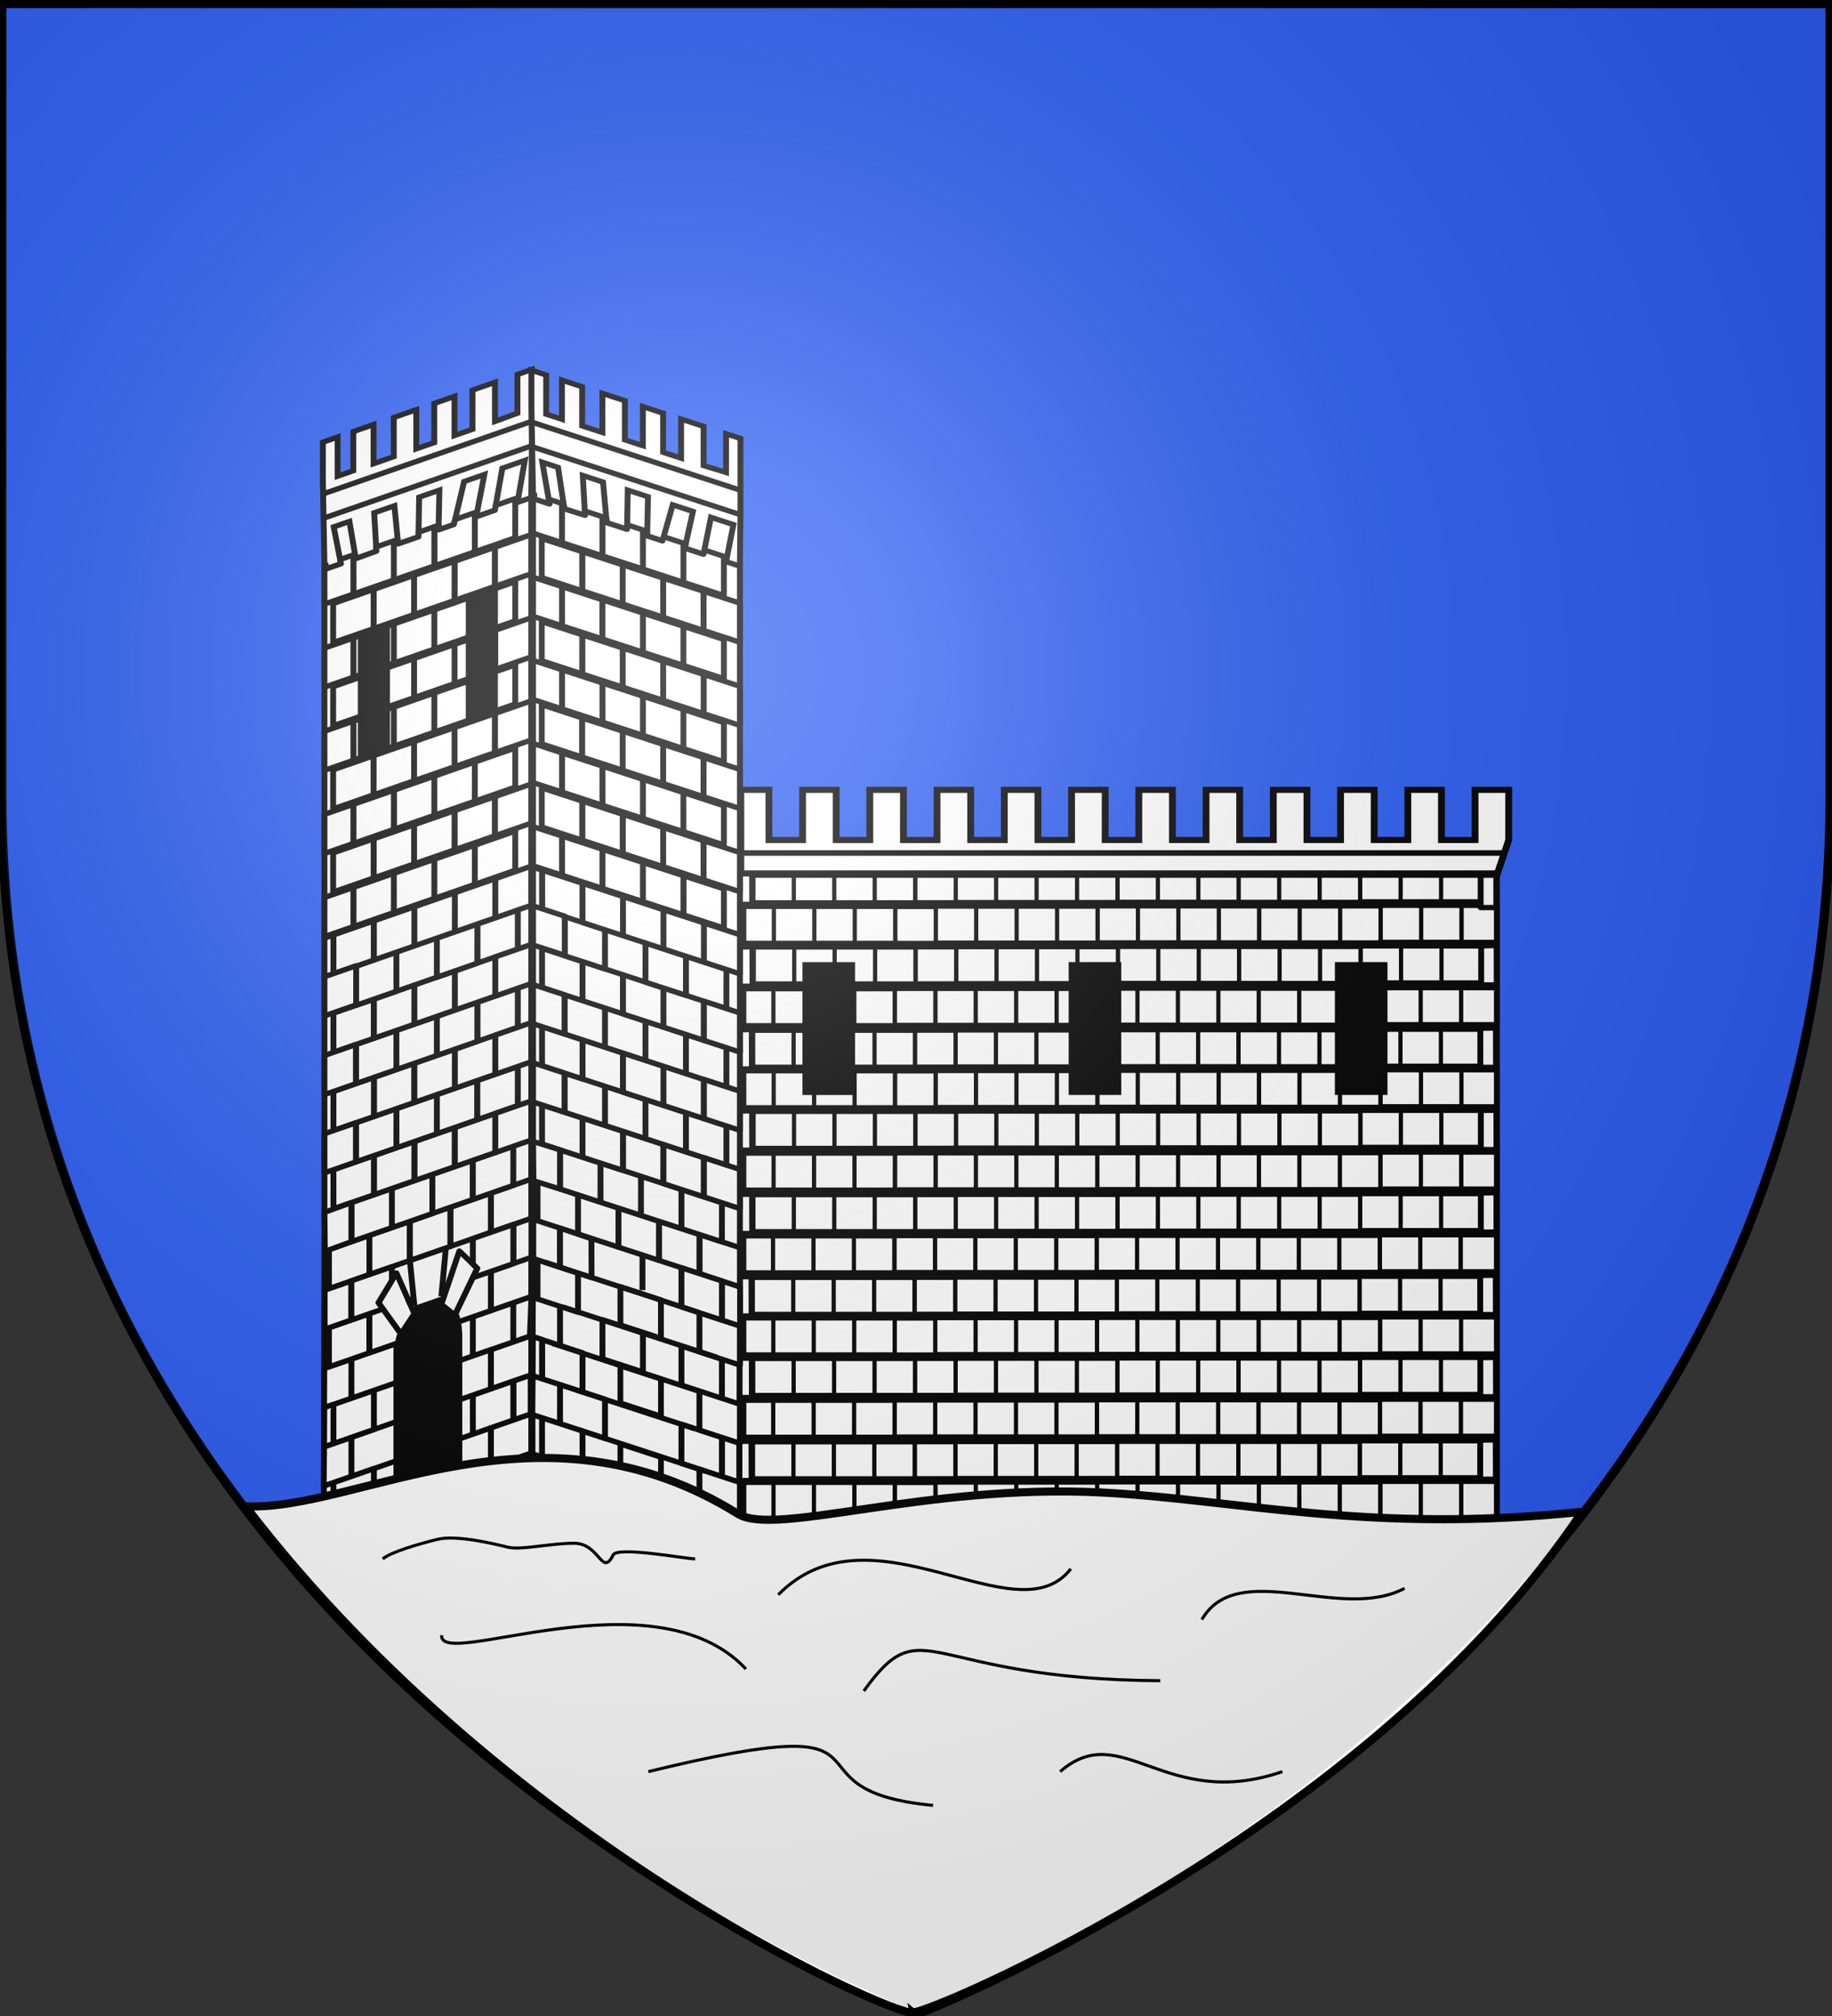 <svg xmlns="http://www.w3.org/2000/svg" xmlns:xlink="http://www.w3.org/1999/xlink" height="660" width="600" version="1.0"><rect width="100%" height="100%" fill="#333333" stroke="none"/><defs><linearGradient id="b"><stop style="stop-color:#d3e2f4;stop-opacity:1" offset="0"/><stop style="stop-color:#d3e2f4;stop-opacity:0" offset="1"/></linearGradient><linearGradient id="a"><stop style="stop-color:white;stop-opacity:.314" offset="0"/><stop offset=".19" style="stop-color:white;stop-opacity:.251"/><stop style="stop-color:#6b6b6b;stop-opacity:.125" offset=".6"/><stop style="stop-color:black;stop-opacity:.125" offset="1"/></linearGradient><linearGradient id="c"><stop style="stop-color:#fd0000;stop-opacity:1" offset="0"/><stop offset=".5" style="stop-color:#e77275;stop-opacity:.659"/><stop offset="1" style="stop-color:black;stop-opacity:.323"/></linearGradient><radialGradient xlink:href="#a" id="d" gradientUnits="userSpaceOnUse" gradientTransform="matrix(1.353 0 0 1.349 -77.63 -85.747)" cx="221.445" cy="226.331" fx="221.445" fy="226.331" r="300"/></defs><g style="opacity:1;display:inline"><path d="M300 658.5s298.5-112.32 298.5-397.772V2.176H1.5v258.552C1.5 546.18 300 658.5 300 658.5z" style="fill:#2b5df2;fill-opacity:1;fill-rule:evenodd;stroke:none;stroke-width:1px;stroke-linecap:butt;stroke-linejoin:miter;stroke-opacity:1" transform="matrix(1.003 0 0 1.003 -.913 -2.004)"/></g><path style="opacity:1;fill:none;fill-opacity:1;fill-rule:evenodd;stroke:#000;stroke-width:3;stroke-linecap:butt;stroke-linejoin:miter;stroke-miterlimit:4;stroke-dasharray:none;stroke-opacity:1" d="M300 658.5S1.5 546.18 1.5 260.728V2.176h597v258.552C598.5 546.18 300 658.5 300 658.5z" transform="translate(-.91 -1) scale(1.003)"/><g style="opacity:1;display:inline"><g style="fill:#fff;fill-opacity:1;stroke:#000;stroke-width:3;stroke-miterlimit:4;stroke-dasharray:none;stroke-opacity:1"><g style="fill:#fff;fill-opacity:1;stroke:#000;stroke-width:3;stroke-miterlimit:4;stroke-dasharray:none;stroke-opacity:1;display:inline"><g style="fill:#fff;fill-opacity:1;stroke:#000;stroke-opacity:1"><path d="M530.67 484.647h28.8v16h-28.8v-16zM501.87 484.647h28.8v16h-28.8v-16z" style="fill:#fff;fill-opacity:1;fill-rule:nonzero;stroke:#000;stroke-width:3;stroke-linecap:round;stroke-linejoin:round;stroke-miterlimit:4;stroke-dashoffset:0;stroke-opacity:1;display:inline" transform="matrix(-.46 -0 0 .8 709.433 96.9)"/><path d="M476.276 484.66v16h25.594v-16h-25.594zM487.674 468.057h28.8v16h-28.8v-16zM516.474 468.057h28.8v16h-28.8v-16zM545.274 468.057h28.8v16h-28.8v-16zM502.074 451.057h28.8v16h-28.8v-16zM530.874 451.057h28.8v16h-28.8v-16z" style="fill:#fff;fill-opacity:1;fill-rule:nonzero;stroke:#000;stroke-width:3;stroke-linecap:round;stroke-linejoin:round;stroke-miterlimit:4;stroke-dashoffset:0;stroke-opacity:1;display:inline" transform="matrix(-.46 -0 0 .8 709.433 96.9)"/><path d="M476.274 451.057v16h25.812v-16h-25.812z" style="fill:#fff;fill-opacity:1;fill-rule:nonzero;stroke:#000;stroke-width:3;stroke-linecap:round;stroke-linejoin:round;stroke-miterlimit:4;stroke-dashoffset:0;stroke-opacity:1;display:inline" transform="matrix(-.46 -0 0 .8 709.433 96.9)"/><path d="M732.318 484.862h28.8v16h-28.8v-16zM703.518 484.862h28.8v16h-28.8v-16zM674.718 484.862h28.8v16h-28.8v-16zM645.918 484.862h28.8v16h-28.8v-16zM660.523 468.272h28.8v16h-28.8v-16zM689.323 468.272h28.8v16h-28.8v-16zM718.123 468.272h28.8v16h-28.8v-16zM646.123 451.272h28.8v16h-28.8v-16zM674.923 451.272h28.8v16h-28.8v-16zM703.723 451.272h28.8v16h-28.8v-16zM732.523 451.272h28.8v16h-28.8v-16z" style="opacity:1;fill:#fff;fill-opacity:1;fill-rule:nonzero;stroke:#000;stroke-width:3;stroke-linecap:round;stroke-linejoin:round;stroke-miterlimit:4;stroke-dasharray:none;stroke-dashoffset:0;stroke-opacity:1;display:inline" transform="matrix(-.46 -0 0 .8 709.433 96.9)"/><path d="M847.483 484.955h28.8v16h-28.8v-16zM818.683 484.955h28.8v16h-28.8v-16zM789.883 484.955h28.8v16h-28.8v-16zM761.083 484.955h28.8v16h-28.8v-16zM746.888 468.365h28.8v16h-28.8v-16zM775.688 468.365h28.8v16h-28.8v-16zM804.488 468.365h28.8v16h-28.8v-16zM833.288 468.365h28.8v16h-28.8v-16zM761.288 451.365h28.8v16h-28.8v-16zM790.088 451.365h28.8v16h-28.8v-16zM818.888 451.365h28.8v16h-28.8v-16zM847.688 451.365h28.8v16h-28.8v-16z" style="opacity:1;fill:#fff;fill-opacity:1;fill-rule:nonzero;stroke:#000;stroke-width:3;stroke-linecap:round;stroke-linejoin:round;stroke-miterlimit:4;stroke-dasharray:none;stroke-dashoffset:0;stroke-opacity:1;display:inline" transform="matrix(-.46 -0 0 .8 709.433 96.9)"/><path d="M991.533 485.068h28.8v16h-28.8v-16zM962.732 485.068h28.8v16h-28.8v-16zM933.932 485.068h28.8v16h-28.8v-16zM905.132 485.068h28.8v16h-28.8v-16zM890.937 468.478h28.8v16h-28.8v-16zM919.737 468.478h28.8v16h-28.8v-16zM948.537 468.478h28.8v16h-28.8v-16zM977.337 468.478h28.8v16h-28.8v-16zM905.337 451.478h28.8v16h-28.8v-16zM934.137 451.478h28.8v16h-28.8v-16zM962.937 451.478h28.8v16h-28.8v-16zM991.737 451.478h28.8v16h-28.8v-16z" style="opacity:1;fill:#fff;fill-opacity:1;fill-rule:nonzero;stroke:#000;stroke-width:3;stroke-linecap:round;stroke-linejoin:round;stroke-miterlimit:4;stroke-dasharray:none;stroke-dashoffset:0;stroke-opacity:1;display:inline" transform="matrix(-.46 -0 0 .8 709.433 96.9)"/><path d="M876.247 485.11h28.8v16h-28.8v-16zM876.404 451.368h28.8v16h-28.8v-16zM862.032 468.442h28.8v16h-28.8v-16z" style="opacity:1;fill:#fff;fill-opacity:1;fill-rule:nonzero;stroke:#000;stroke-width:3;stroke-linecap:round;stroke-linejoin:round;stroke-miterlimit:4;stroke-dasharray:none;stroke-dashoffset:0;stroke-opacity:1;display:inline" transform="matrix(-.46 -0 0 .8 709.433 96.9)"/><path d="M617.154 484.881h28.8v16h-28.8v-16zM588.354 484.881h28.8v16h-28.8v-16zM559.554 484.881h28.8v16h-28.8v-16zM574.158 468.291h28.8v16h-28.8v-16zM602.958 468.291h28.8v16h-28.8v-16zM631.758 468.291h28.8v16h-28.8v-16zM559.758 451.291h28.8v16h-28.8v-16zM588.558 451.291h28.8v16h-28.8v-16zM617.358 451.291h28.8v16h-28.8v-16z" style="opacity:1;fill:#fff;fill-opacity:1;fill-rule:nonzero;stroke:#000;stroke-width:3;stroke-linecap:round;stroke-linejoin:round;stroke-miterlimit:4;stroke-dasharray:none;stroke-dashoffset:0;stroke-opacity:1;display:inline" transform="matrix(-.46 -0 0 .8 709.433 96.9)"/><path d="M530.807 417.355h28.8v16h-28.8v-16zM502.007 417.355h28.8v16h-28.8v-16zM476.414 417.367v16h25.593v-16h-25.593zM487.812 400.765h28.8v16h-28.8v-16zM516.612 400.765h28.8v16h-28.8v-16zM545.412 400.765h28.8v16h-28.8v-16zM502.212 383.765h28.8v16h-28.8v-16zM531.012 383.765h28.8v16h-28.8v-16z" style="opacity:1;fill:#fff;fill-opacity:1;fill-rule:nonzero;stroke:#000;stroke-width:3;stroke-linecap:round;stroke-linejoin:round;stroke-miterlimit:4;stroke-dasharray:none;stroke-dashoffset:0;stroke-opacity:1;display:inline" transform="matrix(-.46 -0 0 .8 709.433 96.9)"/><path d="M476.412 383.765v16h25.812v-16h-25.812z" style="opacity:1;fill:#fff;fill-opacity:1;fill-rule:nonzero;stroke:#000;stroke-width:3;stroke-linecap:round;stroke-linejoin:round;stroke-miterlimit:4;stroke-dasharray:none;stroke-dashoffset:0;stroke-opacity:1;display:inline" transform="matrix(-.46 -0 0 .8 709.433 96.9)"/><path d="M732.456 417.57h28.8v16h-28.8v-16zM703.656 417.57h28.8v16h-28.8v-16zM674.856 417.57h28.8v16h-28.8v-16zM646.056 417.57h28.8v16h-28.8v-16zM660.66 400.98h28.8v16h-28.8v-16zM689.46 400.98h28.8v16h-28.8v-16zM718.26 400.98h28.8v16h-28.8v-16zM646.26 383.98h28.8v16h-28.8v-16zM675.06 383.98h28.8v16h-28.8v-16zM703.86 383.98h28.8v16h-28.8v-16zM732.66 383.98h28.8v16h-28.8v-16z" style="opacity:1;fill:#fff;fill-opacity:1;fill-rule:nonzero;stroke:#000;stroke-width:3;stroke-linecap:round;stroke-linejoin:round;stroke-miterlimit:4;stroke-dasharray:none;stroke-dashoffset:0;stroke-opacity:1;display:inline" transform="matrix(-.46 -0 0 .8 709.433 96.9)"/><path d="M847.621 417.663h28.8v16h-28.8v-16zM818.821 417.663h28.8v16h-28.8v-16zM790.021 417.663h28.8v16h-28.8v-16zM761.221 417.663h28.8v16h-28.8v-16zM747.026 401.073h28.8v16h-28.8v-16zM775.826 401.073h28.8v16h-28.8v-16zM804.626 401.073h28.8v16h-28.8v-16zM833.426 401.073h28.8v16h-28.8v-16zM761.426 384.073h28.8v16h-28.8v-16zM790.226 384.073h28.8v16h-28.8v-16zM819.026 384.073h28.8v16h-28.8v-16zM847.826 384.073h28.8v16h-28.8v-16z" style="opacity:1;fill:#fff;fill-opacity:1;fill-rule:nonzero;stroke:#000;stroke-width:3;stroke-linecap:round;stroke-linejoin:round;stroke-miterlimit:4;stroke-dasharray:none;stroke-dashoffset:0;stroke-opacity:1;display:inline" transform="matrix(-.46 -0 0 .8 709.433 96.9)"/><path d="M991.67 417.777h28.8v16h-28.8v-16zM962.87 417.777h28.8v16h-28.8v-16zM934.07 417.777h28.8v16h-28.8v-16zM905.27 417.777h28.8v16h-28.8v-16zM891.075 401.186h28.8v16h-28.8v-16zM919.875 401.186h28.8v16h-28.8v-16zM948.675 401.186h28.8v16h-28.8v-16zM977.475 401.186h28.8v16h-28.8v-16zM905.475 384.186h28.8v16h-28.8v-16zM934.275 384.186h28.8v16h-28.8v-16zM963.075 384.186h28.8v16h-28.8v-16zM991.875 384.186h28.8v16h-28.8v-16z" style="opacity:1;fill:#fff;fill-opacity:1;fill-rule:nonzero;stroke:#000;stroke-width:3;stroke-linecap:round;stroke-linejoin:round;stroke-miterlimit:4;stroke-dasharray:none;stroke-dashoffset:0;stroke-opacity:1;display:inline" transform="matrix(-.46 -0 0 .8 709.433 96.9)"/><path d="M876.385 417.818h28.8v16h-28.8v-16zM876.542 384.076h28.8v16h-28.8v-16zM862.17 401.15h28.8v16h-28.8v-16z" style="opacity:1;fill:#fff;fill-opacity:1;fill-rule:nonzero;stroke:#000;stroke-width:3;stroke-linecap:round;stroke-linejoin:round;stroke-miterlimit:4;stroke-dasharray:none;stroke-dashoffset:0;stroke-opacity:1;display:inline" transform="matrix(-.46 -0 0 .8 709.433 96.9)"/><path d="M617.292 417.59h28.8v16h-28.8v-16zM588.492 417.59h28.8v16h-28.8v-16zM559.692 417.59h28.8v16h-28.8v-16zM574.296 401h28.8v16h-28.8v-16zM603.096 401h28.8v16h-28.8v-16zM631.896 401h28.8v16h-28.8v-16zM559.896 384h28.8v16h-28.8v-16zM588.696 384h28.8v16h-28.8v-16zM617.496 384h28.8v16h-28.8v-16z" style="opacity:1;fill:#fff;fill-opacity:1;fill-rule:nonzero;stroke:#000;stroke-width:3;stroke-linecap:round;stroke-linejoin:round;stroke-miterlimit:4;stroke-dasharray:none;stroke-dashoffset:0;stroke-opacity:1;display:inline" transform="matrix(-.46 -0 0 .8 709.433 96.9)"/><path d="M487.522 433.962h28.8v16h-28.8v-16zM516.322 433.962h28.8v16h-28.8v-16zM545.122 433.962h28.8v16h-28.8v-16z" style="opacity:1;fill:#fff;fill-opacity:1;fill-rule:nonzero;stroke:#000;stroke-width:3;stroke-linecap:round;stroke-linejoin:round;stroke-miterlimit:4;stroke-dasharray:none;stroke-dashoffset:0;stroke-opacity:1;display:inline" transform="matrix(-.46 -0 0 .8 709.433 96.9)"/><path d="M660.37 434.178h28.8v16h-28.8v-16zM689.17 434.178h28.8v16h-28.8v-16zM717.97 434.178h28.8v16h-28.8v-16z" style="opacity:1;fill:#fff;fill-opacity:1;fill-rule:nonzero;stroke:#000;stroke-width:3;stroke-linecap:round;stroke-linejoin:round;stroke-miterlimit:4;stroke-dasharray:none;stroke-dashoffset:0;stroke-opacity:1;display:inline" transform="matrix(-.46 -0 0 .8 709.433 96.9)"/><path d="M746.736 434.27h28.8v16h-28.8v-16zM775.536 434.27h28.8v16h-28.8v-16zM804.336 434.27h28.8v16h-28.8v-16z" style="opacity:1;fill:#fff;fill-opacity:1;fill-rule:nonzero;stroke:#000;stroke-width:3;stroke-linecap:round;stroke-linejoin:round;stroke-miterlimit:4;stroke-dasharray:none;stroke-dashoffset:0;stroke-opacity:1;display:inline" transform="matrix(-.46 -0 0 .8 709.433 96.9)"/><path d="M833.135 434.27h28.8v16h-28.8v-16z" style="opacity:1;fill:#fff;fill-opacity:1;fill-rule:nonzero;stroke:#000;stroke-width:3;stroke-linecap:round;stroke-linejoin:round;stroke-miterlimit:4;stroke-dasharray:none;stroke-dashoffset:0;stroke-opacity:1;display:inline" transform="matrix(-.46 -0 0 .8 709.433 96.9)"/><path d="M890.785 434.384h28.8v16h-28.8v-16zM919.585 434.384h28.8v16h-28.8v-16zM948.385 434.384h28.8v16h-28.8v-16zM977.185 434.384h28.8v16h-28.8v-16z" style="opacity:1;fill:#fff;fill-opacity:1;fill-rule:nonzero;stroke:#000;stroke-width:3;stroke-linecap:round;stroke-linejoin:round;stroke-miterlimit:4;stroke-dasharray:none;stroke-dashoffset:0;stroke-opacity:1;display:inline" transform="matrix(-.46 -0 0 .8 709.433 96.9)"/><path d="M861.88 434.348h28.8v16h-28.8v-16z" style="opacity:1;fill:#fff;fill-opacity:1;fill-rule:nonzero;stroke:#000;stroke-width:3;stroke-linecap:round;stroke-linejoin:round;stroke-miterlimit:4;stroke-dasharray:none;stroke-dashoffset:0;stroke-opacity:1;display:inline" transform="matrix(-.46 -0 0 .8 709.433 96.9)"/><path d="M574.006 434.197h28.8v16h-28.8v-16zM602.806 434.197h28.8v16h-28.8v-16zM631.606 434.197h28.8v16h-28.8v-16z" style="opacity:1;fill:#fff;fill-opacity:1;fill-rule:nonzero;stroke:#000;stroke-width:3;stroke-linecap:round;stroke-linejoin:round;stroke-miterlimit:4;stroke-dasharray:none;stroke-dashoffset:0;stroke-opacity:1;display:inline" transform="matrix(-.46 -0 0 .8 709.433 96.9)"/><path d="M487.405 366.92h28.8v16h-28.8v-16zM516.205 366.92h28.8v16h-28.8v-16zM545.005 366.92h28.8v16h-28.8v-16zM501.805 349.92h28.8v16h-28.8v-16zM530.605 349.92h28.8v16h-28.8v-16z" style="opacity:1;fill:#fff;fill-opacity:1;fill-rule:nonzero;stroke:#000;stroke-width:3;stroke-linecap:round;stroke-linejoin:round;stroke-miterlimit:4;stroke-dasharray:none;stroke-dashoffset:0;stroke-opacity:1;display:inline" transform="matrix(-.46 -0 0 .8 709.433 96.9)"/><path d="M476.005 349.92v16h25.813v-16h-25.813z" style="opacity:1;fill:#fff;fill-opacity:1;fill-rule:nonzero;stroke:#000;stroke-width:3;stroke-linecap:round;stroke-linejoin:round;stroke-miterlimit:4;stroke-dasharray:none;stroke-dashoffset:0;stroke-opacity:1;display:inline" transform="matrix(-.46 -0 0 .8 709.433 96.9)"/><path d="M660.254 367.136h28.8v16h-28.8v-16zM689.054 367.136h28.8v16h-28.8v-16zM717.854 367.136h28.8v16h-28.8v-16zM645.854 350.136h28.8v16h-28.8v-16zM674.654 350.136h28.8v16h-28.8v-16zM703.454 350.136h28.8v16h-28.8v-16zM732.254 350.136h28.8v16h-28.8v-16z" style="opacity:1;fill:#fff;fill-opacity:1;fill-rule:nonzero;stroke:#000;stroke-width:3;stroke-linecap:round;stroke-linejoin:round;stroke-miterlimit:4;stroke-dasharray:none;stroke-dashoffset:0;stroke-opacity:1;display:inline" transform="matrix(-.46 -0 0 .8 709.433 96.9)"/><path d="M746.62 367.229h28.8v16h-28.8v-16zM775.42 367.229h28.8v16h-28.8v-16zM804.22 367.229h28.8v16h-28.8v-16zM833.02 367.229h28.8v16h-28.8v-16zM761.02 350.229h28.8v16h-28.8v-16zM789.82 350.229h28.8v16h-28.8v-16zM818.62 350.229h28.8v16h-28.8v-16zM847.42 350.229h28.8v16h-28.8v-16z" style="opacity:1;fill:#fff;fill-opacity:1;fill-rule:nonzero;stroke:#000;stroke-width:3;stroke-linecap:round;stroke-linejoin:round;stroke-miterlimit:4;stroke-dasharray:none;stroke-dashoffset:0;stroke-opacity:1;display:inline" transform="matrix(-.46 -0 0 .8 709.433 96.9)"/><path d="M890.668 367.342h28.8v16h-28.8v-16zM919.468 367.342h28.8v16h-28.8v-16zM948.268 367.342h28.8v16h-28.8v-16zM977.068 367.342h28.8v16h-28.8v-16zM905.068 350.342h28.8v16h-28.8v-16zM933.868 350.342h28.8v16h-28.8v-16zM962.668 350.342h28.8v16h-28.8v-16zM991.468 350.342h28.8v16h-28.8v-16z" style="opacity:1;fill:#fff;fill-opacity:1;fill-rule:nonzero;stroke:#000;stroke-width:3;stroke-linecap:round;stroke-linejoin:round;stroke-miterlimit:4;stroke-dasharray:none;stroke-dashoffset:0;stroke-opacity:1;display:inline" transform="matrix(-.46 -0 0 .8 709.433 96.9)"/><path d="M876.136 350.232h28.8v16h-28.8v-16zM861.763 367.306h28.8v16h-28.8v-16z" style="opacity:1;fill:#fff;fill-opacity:1;fill-rule:nonzero;stroke:#000;stroke-width:3;stroke-linecap:round;stroke-linejoin:round;stroke-miterlimit:4;stroke-dasharray:none;stroke-dashoffset:0;stroke-opacity:1;display:inline" transform="matrix(-.46 -0 0 .8 709.433 96.9)"/><path d="M573.89 367.155h28.8v16h-28.8v-16zM602.69 367.155h28.8v16h-28.8v-16zM631.49 367.155h28.8v16h-28.8v-16zM559.49 350.155h28.8v16h-28.8v-16zM588.29 350.155h28.8v16h-28.8v-16zM617.09 350.155h28.8v16h-28.8v-16z" style="opacity:1;fill:#fff;fill-opacity:1;fill-rule:nonzero;stroke:#000;stroke-width:3;stroke-linecap:round;stroke-linejoin:round;stroke-miterlimit:4;stroke-dasharray:none;stroke-dashoffset:0;stroke-opacity:1;display:inline" transform="matrix(-.46 -0 0 .8 709.433 96.9)"/><path d="M530.54 316.219h28.8v16h-28.8v-16zM501.74 316.219h28.8v16h-28.8v-16zM476.145 316.231v16h25.594v-16h-25.594zM487.543 299.629h28.8v16h-28.8v-16zM516.343 299.629h28.8v16h-28.8v-16zM545.143 299.629h28.8v16h-28.8v-16zM501.943 282.629h28.8v16h-28.8v-16zM530.743 282.629h28.8v16h-28.8v-16z" style="opacity:1;fill:#fff;fill-opacity:1;fill-rule:nonzero;stroke:#000;stroke-width:3;stroke-linecap:round;stroke-linejoin:round;stroke-miterlimit:4;stroke-dasharray:none;stroke-dashoffset:0;stroke-opacity:1;display:inline" transform="matrix(-.46 -0 0 .8 709.433 96.9)"/><path d="M476.143 282.629v16h25.813v-16h-25.813z" style="opacity:1;fill:#fff;fill-opacity:1;fill-rule:nonzero;stroke:#000;stroke-width:3;stroke-linecap:round;stroke-linejoin:round;stroke-miterlimit:4;stroke-dasharray:none;stroke-dashoffset:0;stroke-opacity:1;display:inline" transform="matrix(-.46 -0 0 .8 709.433 96.9)"/><path d="M732.188 316.434h28.8v16h-28.8v-16zM703.388 316.434h28.8v16h-28.8v-16zM674.588 316.434h28.8v16h-28.8v-16zM645.788 316.434h28.8v16h-28.8v-16zM660.392 299.844h28.8v16h-28.8v-16zM689.192 299.844h28.8v16h-28.8v-16zM717.992 299.844h28.8v16h-28.8v-16zM645.992 282.844h28.8v16h-28.8v-16zM674.792 282.844h28.8v16h-28.8v-16zM703.592 282.844h28.8v16h-28.8v-16zM732.392 282.844h28.8v16h-28.8v-16z" style="opacity:1;fill:#fff;fill-opacity:1;fill-rule:nonzero;stroke:#000;stroke-width:3;stroke-linecap:round;stroke-linejoin:round;stroke-miterlimit:4;stroke-dasharray:none;stroke-dashoffset:0;stroke-opacity:1;display:inline" transform="matrix(-.46 -0 0 .8 709.433 96.9)"/><path d="M847.353 316.527h28.8v16h-28.8v-16zM818.553 316.527h28.8v16h-28.8v-16zM789.753 316.527h28.8v16h-28.8v-16zM760.953 316.527h28.8v16h-28.8v-16zM746.757 299.937h28.8v16h-28.8v-16zM775.557 299.937h28.8v16h-28.8v-16zM804.357 299.937h28.8v16h-28.8v-16zM833.157 299.937h28.8v16h-28.8v-16zM761.157 282.937h28.8v16h-28.8v-16zM789.957 282.937h28.8v16h-28.8v-16zM818.757 282.937h28.8v16h-28.8v-16zM847.557 282.937h28.8v16h-28.8v-16z" style="opacity:1;fill:#fff;fill-opacity:1;fill-rule:nonzero;stroke:#000;stroke-width:3;stroke-linecap:round;stroke-linejoin:round;stroke-miterlimit:4;stroke-dasharray:none;stroke-dashoffset:0;stroke-opacity:1;display:inline" transform="matrix(-.46 -0 0 .8 709.433 96.9)"/><path d="M991.402 316.64h28.8v16h-28.8v-16zM962.602 316.64h28.8v16h-28.8v-16zM933.802 316.64h28.8v16h-28.8v-16zM905.002 316.64h28.8v16h-28.8v-16zM890.806 300.05h28.8v16h-28.8v-16zM919.606 300.05h28.8v16h-28.8v-16zM948.406 300.05h28.8v16h-28.8v-16zM977.206 300.05h28.8v16h-28.8v-16zM905.206 283.05h28.8v16h-28.8v-16zM934.006 283.05h28.8v16h-28.8v-16zM962.806 283.05h28.8v16h-28.8v-16zM991.606 283.05h28.8v16h-28.8v-16z" style="opacity:1;fill:#fff;fill-opacity:1;fill-rule:nonzero;stroke:#000;stroke-width:3;stroke-linecap:round;stroke-linejoin:round;stroke-miterlimit:4;stroke-dasharray:none;stroke-dashoffset:0;stroke-opacity:1;display:inline" transform="matrix(-.46 -0 0 .8 709.433 96.9)"/><path d="M876.117 316.682h28.8v16h-28.8v-16zM876.274 282.94h28.8v16h-28.8v-16zM861.901 300.014h28.8v16h-28.8v-16z" style="opacity:1;fill:#fff;fill-opacity:1;fill-rule:nonzero;stroke:#000;stroke-width:3;stroke-linecap:round;stroke-linejoin:round;stroke-miterlimit:4;stroke-dasharray:none;stroke-dashoffset:0;stroke-opacity:1;display:inline" transform="matrix(-.46 -0 0 .8 709.433 96.9)"/><path d="M617.023 316.453h28.8v16h-28.8v-16zM588.223 316.453h28.8v16h-28.8v-16zM559.423 316.453h28.8v16h-28.8v-16zM574.028 299.863h28.8v16h-28.8v-16zM602.828 299.863h28.8v16h-28.8v-16zM631.628 299.863h28.8v16h-28.8v-16zM559.628 282.863h28.8v16h-28.8v-16zM588.428 282.863h28.8v16h-28.8v-16zM617.228 282.863h28.8v16h-28.8v-16z" style="opacity:1;fill:#fff;fill-opacity:1;fill-rule:nonzero;stroke:#000;stroke-width:3;stroke-linecap:round;stroke-linejoin:round;stroke-miterlimit:4;stroke-dasharray:none;stroke-dashoffset:0;stroke-opacity:1;display:inline" transform="matrix(-.46 -0 0 .8 709.433 96.9)"/><path d="M487.253 332.826h28.8v16h-28.8v-16zM516.053 332.826h28.8v16h-28.8v-16zM544.853 332.826h28.8v16h-28.8v-16z" style="opacity:1;fill:#fff;fill-opacity:1;fill-rule:nonzero;stroke:#000;stroke-width:3;stroke-linecap:round;stroke-linejoin:round;stroke-miterlimit:4;stroke-dasharray:none;stroke-dashoffset:0;stroke-opacity:1;display:inline" transform="matrix(-.46 -0 0 .8 709.433 96.9)"/><path d="M660.102 333.042h28.8v16h-28.8v-16zM688.902 333.042h28.8v16h-28.8v-16zM717.702 333.042h28.8v16h-28.8v-16z" style="opacity:1;fill:#fff;fill-opacity:1;fill-rule:nonzero;stroke:#000;stroke-width:3;stroke-linecap:round;stroke-linejoin:round;stroke-miterlimit:4;stroke-dasharray:none;stroke-dashoffset:0;stroke-opacity:1;display:inline" transform="matrix(-.46 -0 0 .8 709.433 96.9)"/><path d="M746.467 333.135h28.8v16h-28.8v-16zM775.267 333.135h28.8v16h-28.8v-16zM804.067 333.135h28.8v16h-28.8v-16zM832.867 333.135h28.8v16h-28.8v-16z" style="opacity:1;fill:#fff;fill-opacity:1;fill-rule:nonzero;stroke:#000;stroke-width:3;stroke-linecap:round;stroke-linejoin:round;stroke-miterlimit:4;stroke-dasharray:none;stroke-dashoffset:0;stroke-opacity:1;display:inline" transform="matrix(-.46 -0 0 .8 709.433 96.9)"/><path d="M890.516 333.248h28.8v16h-28.8v-16zM919.316 333.248h28.8v16h-28.8v-16zM948.116 333.248h28.8v16h-28.8v-16zM976.916 333.248h28.801v16h-28.8v-16z" style="opacity:1;fill:#fff;fill-opacity:1;fill-rule:nonzero;stroke:#000;stroke-width:3;stroke-linecap:round;stroke-linejoin:round;stroke-miterlimit:4;stroke-dasharray:none;stroke-dashoffset:0;stroke-opacity:1;display:inline" transform="matrix(-.46 -0 0 .8 709.433 96.9)"/><path d="M861.611 333.212h28.8v16h-28.8v-16z" style="opacity:1;fill:#fff;fill-opacity:1;fill-rule:nonzero;stroke:#000;stroke-width:3;stroke-linecap:round;stroke-linejoin:round;stroke-miterlimit:4;stroke-dasharray:none;stroke-dashoffset:0;stroke-opacity:1;display:inline" transform="matrix(-.46 -0 0 .8 709.433 96.9)"/><path d="M573.738 333.061h28.8v16h-28.8v-16zM602.538 333.061h28.8v16h-28.8v-16zM631.338 333.061h28.8v16h-28.8v-16z" style="opacity:1;fill:#fff;fill-opacity:1;fill-rule:nonzero;stroke:#000;stroke-width:3;stroke-linecap:round;stroke-linejoin:round;stroke-miterlimit:4;stroke-dasharray:none;stroke-dashoffset:0;stroke-opacity:1;display:inline" transform="matrix(-.46 -0 0 .8 709.433 96.9)"/><path d="M530.402 248.938h28.8v16h-28.8v-16zM501.602 248.938h28.8v16h-28.8v-16z" style="opacity:1;fill:#fff;fill-opacity:1;fill-rule:nonzero;stroke:#000;stroke-width:3;stroke-linecap:round;stroke-linejoin:round;stroke-miterlimit:4;stroke-dasharray:none;stroke-dashoffset:0;stroke-opacity:1;display:inline" transform="matrix(-.46 -0 0 .8 709.433 96.9)"/><path d="M476.008 248.951v16h25.594v-16h-25.594zM487.406 232.348h28.8v16h-28.8v-16zM516.206 232.348h28.8v16h-28.8v-16zM545.006 232.348h28.8v16h-28.8v-16z" style="opacity:1;fill:#fff;fill-opacity:1;fill-rule:nonzero;stroke:#000;stroke-width:3;stroke-linecap:round;stroke-linejoin:round;stroke-miterlimit:4;stroke-dasharray:none;stroke-dashoffset:0;stroke-opacity:1;display:inline" transform="matrix(-.46 -0 0 .8 709.433 96.9)"/><path d="M732.05 249.154h28.8v16h-28.8v-16zM703.25 249.154h28.8v16h-28.8v-16zM674.45 249.154h28.8v16h-28.8v-16zM645.65 249.154h28.8v16h-28.8v-16zM660.255 232.564h28.8v16h-28.8v-16zM689.055 232.564h28.8v16h-28.8v-16zM717.855 232.564h28.8v16h-28.8v-16z" style="opacity:1;fill:#fff;fill-opacity:1;fill-rule:nonzero;stroke:#000;stroke-width:3;stroke-linecap:round;stroke-linejoin:round;stroke-miterlimit:4;stroke-dasharray:none;stroke-dashoffset:0;stroke-opacity:1;display:inline" transform="matrix(-.46 -0 0 .8 709.433 96.9)"/><path d="M847.215 249.247h28.8v16h-28.8v-16zM818.415 249.247h28.8v16h-28.8v-16zM789.615 249.247h28.8v16h-28.8v-16zM760.815 249.247h28.8v16h-28.8v-16zM746.62 232.657h28.8v16h-28.8v-16zM775.42 232.657h28.8v16h-28.8v-16zM804.22 232.657h28.8v16h-28.8v-16zM833.02 232.657h28.8v16h-28.8v-16z" style="opacity:1;fill:#fff;fill-opacity:1;fill-rule:nonzero;stroke:#000;stroke-width:3;stroke-linecap:round;stroke-linejoin:round;stroke-miterlimit:4;stroke-dasharray:none;stroke-dashoffset:0;stroke-opacity:1;display:inline" transform="matrix(-.46 -0 0 .8 709.433 96.9)"/><path d="M991.265 249.36h28.8v16h-28.8v-16zM962.465 249.36h28.8v16h-28.8v-16zM933.665 249.36h28.8v16h-28.8v-16zM904.865 249.36h28.8v16h-28.8v-16zM890.669 232.77h28.8v16h-28.8v-16zM919.469 232.77h28.8v16h-28.8v-16zM948.269 232.77h28.8v16h-28.8v-16zM977.069 232.77h28.8v16h-28.8v-16z" style="opacity:1;fill:#fff;fill-opacity:1;fill-rule:nonzero;stroke:#000;stroke-width:3;stroke-linecap:round;stroke-linejoin:round;stroke-miterlimit:4;stroke-dasharray:none;stroke-dashoffset:0;stroke-opacity:1;display:inline" transform="matrix(-.46 -0 0 .8 709.433 96.9)"/><path d="M875.98 249.402h28.799v16h-28.8v-16zM861.764 232.734h28.8v16h-28.8v-16z" style="opacity:1;fill:#fff;fill-opacity:1;fill-rule:nonzero;stroke:#000;stroke-width:3;stroke-linecap:round;stroke-linejoin:round;stroke-miterlimit:4;stroke-dasharray:none;stroke-dashoffset:0;stroke-opacity:1;display:inline" transform="matrix(-.46 -0 0 .8 709.433 96.9)"/><path d="M616.886 249.173h28.8v16h-28.8v-16zM588.086 249.173h28.8v16h-28.8v-16zM559.286 249.173h28.8v16h-28.8v-16zM573.89 232.583h28.8v16h-28.8v-16zM602.69 232.583h28.8v16h-28.8v-16zM631.49 232.583h28.8v16h-28.8v-16z" style="opacity:1;fill:#fff;fill-opacity:1;fill-rule:nonzero;stroke:#000;stroke-width:3;stroke-linecap:round;stroke-linejoin:round;stroke-miterlimit:4;stroke-dasharray:none;stroke-dashoffset:0;stroke-opacity:1;display:inline" transform="matrix(-.46 -0 0 .8 709.433 96.9)"/><path d="M487.116 265.546h28.8v16h-28.8v-16zM515.916 265.546h28.8v16h-28.8v-16zM544.716 265.546h28.8v16h-28.8v-16z" style="opacity:1;fill:#fff;fill-opacity:1;fill-rule:nonzero;stroke:#000;stroke-width:3;stroke-linecap:round;stroke-linejoin:round;stroke-miterlimit:4;stroke-dasharray:none;stroke-dashoffset:0;stroke-opacity:1;display:inline" transform="matrix(-.46 -0 0 .8 709.433 96.9)"/><path d="M659.965 265.762h28.8v16h-28.8v-16zM688.765 265.762h28.8v16h-28.8v-16zM717.565 265.762h28.8v16h-28.8v-16z" style="opacity:1;fill:#fff;fill-opacity:1;fill-rule:nonzero;stroke:#000;stroke-width:3;stroke-linecap:round;stroke-linejoin:round;stroke-miterlimit:4;stroke-dasharray:none;stroke-dashoffset:0;stroke-opacity:1;display:inline" transform="matrix(-.46 -0 0 .8 709.433 96.9)"/><path d="M746.33 265.854h28.8v16h-28.8v-16zM775.13 265.854h28.8v16h-28.8v-16zM803.93 265.854h28.8v16h-28.8v-16zM832.73 265.854h28.8v16h-28.8v-16z" style="opacity:1;fill:#fff;fill-opacity:1;fill-rule:nonzero;stroke:#000;stroke-width:3;stroke-linecap:round;stroke-linejoin:round;stroke-miterlimit:4;stroke-dasharray:none;stroke-dashoffset:0;stroke-opacity:1;display:inline" transform="matrix(-.46 -0 0 .8 709.433 96.9)"/><path d="M890.379 265.968h28.8v16h-28.8v-16zM919.179 265.968h28.8v16h-28.8v-16zM947.979 265.968h28.8v16h-28.8v-16zM976.779 265.968h28.8v16h-28.8v-16z" style="opacity:1;fill:#fff;fill-opacity:1;fill-rule:nonzero;stroke:#000;stroke-width:3;stroke-linecap:round;stroke-linejoin:round;stroke-miterlimit:4;stroke-dasharray:none;stroke-dashoffset:0;stroke-opacity:1;display:inline" transform="matrix(-.46 -0 0 .8 709.433 96.9)"/><path d="M861.474 265.932h28.8v16h-28.8v-16z" style="opacity:1;fill:#fff;fill-opacity:1;fill-rule:nonzero;stroke:#000;stroke-width:3;stroke-linecap:round;stroke-linejoin:round;stroke-miterlimit:4;stroke-dasharray:none;stroke-dashoffset:0;stroke-opacity:1;display:inline" transform="matrix(-.46 -0 0 .8 709.433 96.9)"/><path d="M573.6 265.78h28.8v16h-28.8v-16zM602.4 265.78h28.8v16h-28.8v-16zM631.2 265.78H660v16h-28.8v-16z" style="opacity:1;fill:#fff;fill-opacity:1;fill-rule:nonzero;stroke:#000;stroke-width:3;stroke-linecap:round;stroke-linejoin:round;stroke-miterlimit:4;stroke-dasharray:none;stroke-dashoffset:0;stroke-opacity:1;display:inline" transform="matrix(-.46 -0 0 .8 709.433 96.9)"/><g style="fill:#fff;fill-opacity:1;stroke:#000;stroke-opacity:1"><path d="m838.636 317.302 33.99.002v50.916l-33.99-.001v-50.917z" style="fill:#000;fill-opacity:1;fill-rule:nonzero;stroke:#000;stroke-width:3.447;stroke-linecap:round;stroke-linejoin:miter;stroke-miterlimit:4;stroke-dashoffset:0;stroke-opacity:1" transform="matrix(-.46 -0 0 .8 752.203 62.517)"/><path style="fill:#000;fill-opacity:1;fill-rule:nonzero;stroke:#000;stroke-width:3.447;stroke-linecap:round;stroke-linejoin:miter;stroke-miterlimit:4;stroke-dashoffset:0;stroke-opacity:1;display:inline" d="m1028.175 317.317 33.99.001v50.916h-33.99v-50.917z" transform="matrix(-.46 -0 0 .8 752.203 62.517)"/><path d="M649.098 317.288h33.99v50.917h-33.99v-50.917z" style="opacity:1;fill:#000;fill-opacity:1;fill-rule:nonzero;stroke:#000;stroke-width:3.447;stroke-linecap:round;stroke-linejoin:miter;stroke-miterlimit:4;stroke-dasharray:none;stroke-dashoffset:0;stroke-opacity:1;display:inline" transform="matrix(-.46 -0 0 .8 752.203 62.517)"/></g></g></g><path style="fill:#fff;fill-opacity:1;fill-rule:nonzero;stroke:#000;stroke-width:2.156;stroke-linecap:round;stroke-linejoin:round;stroke-miterlimit:4;stroke-dasharray:none;stroke-dashoffset:0;stroke-opacity:1;display:inline" d="m212.143 411.812-5.713.1v16.01h5.757l-.044-16.11zM211.832 445.549l-5.712.1v16.01h5.757l-.045-16.11zM212.01 479.182l-5.713.099v16.01l5.757.001-.045-16.11zM212.01 512.945l-5.713.099v16.01l5.757.001-.045-16.11zM211.785 546.708l-5.712.099v16.01h5.757l-.045-16.11zM211.832 580.35l-5.712.1v16.01h5.757l-.045-16.11zM211.785 614.108l-5.712.1v16.01h5.757l-.045-16.11z" transform="matrix(.892 0 0 .8 300.969 -19.886)"/><path d="m211.945 380.149-5.713.099v16.01h5.757l-.044-16.11z" style="fill:#fff;fill-opacity:1;fill-rule:nonzero;stroke:#000;stroke-width:2.156;stroke-linecap:round;stroke-linejoin:round;stroke-miterlimit:4;stroke-dasharray:none;stroke-dashoffset:0;stroke-opacity:1;display:inline" transform="matrix(.892 0 0 .8 300.969 -19.886)"/><path d="M-64.464 649.003h276.656v-265.99H-64.464v265.99" style="fill:none;fill-opacity:1;fill-rule:evenodd;stroke:#000;stroke-width:2.155;stroke-linecap:butt;stroke-linejoin:miter;stroke-miterlimit:4;stroke-dasharray:none;stroke-opacity:1" transform="matrix(.892 0 0 .8 300.969 -19.886)"/><path d="m-61.272 378.838-5.712.1v16.01h5.757l-.045-16.11zM-61.16 412.327l-5.712.1v16.01h5.757l-.044-16.11zM-61.384 446.193l-5.712.099v16.01l5.757.001-.045-16.11zM-61.272 479.43l-5.712.098v16.01l5.757.001-.045-16.11zM-61.272 513.543l-5.712.1v16.01h5.757l-.045-16.11zM-61.496 547.28l-5.712.1v16.01h5.757l-.045-16.11zM-61.384 580.645l-5.712.1v16.01h5.757l-.045-16.11z" style="fill:#fff;fill-opacity:1;fill-rule:nonzero;stroke:#000;stroke-width:2.156;stroke-linecap:round;stroke-linejoin:round;stroke-miterlimit:4;stroke-dasharray:none;stroke-dashoffset:0;stroke-opacity:1;display:inline" transform="matrix(.892 0 0 .8 300.969 -19.886)"/><path d="m-61.496 614.632-5.712.1v16.01h5.757l-.045-16.11z" style="fill:#fff;fill-opacity:1;fill-rule:nonzero;stroke:#000;stroke-width:2.156;stroke-linecap:round;stroke-linejoin:round;stroke-miterlimit:4;stroke-dasharray:none;stroke-dashoffset:0;stroke-opacity:1;display:inline" transform="matrix(.892 0 0 .8 300.969 -19.886)"/><path style="fill:#fff;fill-opacity:1;fill-rule:evenodd;stroke:#000;stroke-width:2.156;stroke-linecap:butt;stroke-linejoin:miter;stroke-miterlimit:4;stroke-dasharray:none;stroke-opacity:1;display:inline" d="M-142.335 497.778V226.747l.199-18.664v-32.02l-5.281 2.047v15.843c-3.302 1.28-4.954 2.088-8.256 3.368v-16.01l-8.255 3.2v16.01l-6.605 2.562v-16.01l-7.43 2.88v16.01l-6.604 2.56v-16.01l-8.255 3.201v16.01l-7.43 2.881v-16.01l-7.43 2.88v16.01l-5.78 2.241v-16.01l-5.405 2.096v16.01l.581 34.372v271.031l-.199 121.755 75.925-29.436.225-121.766z" transform="matrix(.892 0 0 .8 300.969 -19.886)"/><path style="fill:#fff;fill-opacity:1;fill-rule:evenodd;stroke:#000;stroke-width:2.156;stroke-linecap:butt;stroke-linejoin:miter;stroke-miterlimit:4;stroke-dasharray:none;stroke-opacity:1;display:inline" d="m-142.4 228.508-5.017 1.945 2.706-17.177-8.256 3.2-2.743 17.192-6.859 2.66 2.998-17.29-7.43 2.88-3.758 17.585-5.63 2.183.307-16.247-7.43 2.88-.248 16.225-7.474 2.897-1.36-15.6-7.43 2.88.826 15.69-7.597 3.063-2.31-15.232-5.778 2.24 2.662 15.096-5.835 2.262M-142.15 207.28l-76.417 29.628M-142.03 197.227l-76.682 29.73" transform="matrix(.892 0 0 .8 300.969 -19.886)"/><path style="fill:#000;fill-opacity:1;fill-rule:evenodd;stroke:#000;stroke-width:2.156;stroke-linecap:butt;stroke-linejoin:miter;stroke-miterlimit:4;stroke-dasharray:none;stroke-opacity:1;display:inline" d="M-168.753 629.699v-57.637c0-12.808-4.953-17.292-11.558-14.731-5.778 2.24-11.557 10.885-11.557 23.693v57.637l23.115-8.962z" transform="matrix(.892 0 0 .8 300.969 -19.886)"/><path style="fill:#fff;fill-opacity:1;fill-rule:evenodd;stroke:#000;stroke-width:2.156;stroke-linecap:butt;stroke-linejoin:miter;stroke-miterlimit:4;stroke-dasharray:none;stroke-opacity:1;display:inline" d="m-175.357 555.41 1.65-19.852-13.208 5.12 1.651 18.573" transform="matrix(.892 0 0 .8 300.969 -19.886)"/><path style="fill:#fff;fill-opacity:1;fill-rule:evenodd;stroke:#000;stroke-width:2.156;stroke-linecap:butt;stroke-linejoin:round;stroke-miterlimit:4;stroke-dasharray:none;stroke-opacity:1;display:inline" d="m-175.357 558.612 6.604-21.773 6.605 7.046-8.256 19.21-4.953-4.483zM-185.264 562.453l-6.604-16.652-6.605 12.167 8.256 12.81 4.953-8.325z" transform="matrix(.892 0 0 .8 300.969 -19.886)"/><path style="fill:#fff;fill-opacity:1;fill-rule:nonzero;stroke:#000;stroke-width:2.156;stroke-linecap:round;stroke-linejoin:round;stroke-miterlimit:4;stroke-dasharray:none;stroke-dashoffset:0;stroke-opacity:1" d="m-142.56 587.523-6.38 2.473v16.01l6.38-2.473v-16.01z" transform="matrix(.892 0 0 .8 300.969 -19.886)"/><path style="fill:#fff;fill-opacity:1;fill-rule:nonzero;stroke:#000;stroke-width:2.156;stroke-linecap:round;stroke-linejoin:round;stroke-miterlimit:4;stroke-dasharray:none;stroke-dashoffset:0;stroke-opacity:1;display:inline" d="m-148.94 589.996-14.86 5.762v16.01l14.86-5.761v-16.01z" transform="matrix(.892 0 0 .8 300.969 -19.886)"/><path style="fill:#fff;fill-opacity:1;fill-rule:nonzero;stroke:#000;stroke-width:2.156;stroke-linecap:round;stroke-linejoin:round;stroke-miterlimit:4;stroke-dasharray:none;stroke-dashoffset:0;stroke-opacity:1;display:inline" d="m-142.335 571.426-14.86 5.76v16.011l14.86-5.761v-16.01zM-142.335 603.446l-14.86 5.761v16.01l14.86-5.76v-16.01z" transform="matrix(.892 0 0 .8 300.969 -19.886)"/><path style="fill:#fff;fill-opacity:1;fill-rule:nonzero;stroke:#000;stroke-width:2.156;stroke-linecap:round;stroke-linejoin:round;stroke-miterlimit:4;stroke-dasharray:none;stroke-dashoffset:0;stroke-opacity:1;display:inline" d="m-148.94 557.976-14.86 5.761v16.01l14.86-5.76v-16.011zM-142.271 555.39l-6.669 2.586v16.01l6.09-2.361.579-16.235z" transform="matrix(.892 0 0 .8 300.969 -19.886)"/><path style="fill:#fff;fill-opacity:1;fill-rule:nonzero;stroke:#000;stroke-width:2.156;stroke-linecap:round;stroke-linejoin:round;stroke-miterlimit:4;stroke-dasharray:none;stroke-dashoffset:0;stroke-opacity:1;display:inline" d="m-142.335 539.405-14.86 5.761v16.01l14.86-5.76v-16.011zM-142.271 523.37l-6.669 2.585v16.01l6.669-2.585v-16.01z" transform="matrix(.892 0 0 .8 300.969 -19.886)"/><path style="fill:#fff;fill-opacity:1;fill-rule:nonzero;stroke:#000;stroke-width:2.156;stroke-linecap:round;stroke-linejoin:round;stroke-miterlimit:4;stroke-dasharray:none;stroke-dashoffset:0;stroke-opacity:1;display:inline" d="m-142.335 507.384-14.86 5.762v16.01l14.86-5.761v-16.01zM-191.868 606.64l-16.511 6.402v16.01l16.51-6.401v-16.01zM-208.38 613.042l-10.042 3.894-.145 16.066 10.188-3.95v-16.01z" transform="matrix(.892 0 0 .8 300.969 -19.886)"/><path style="fill:#fff;fill-opacity:1;fill-rule:nonzero;stroke:#000;stroke-width:2.156;stroke-linecap:round;stroke-linejoin:round;stroke-miterlimit:4;stroke-dasharray:none;stroke-dashoffset:0;stroke-opacity:1;display:inline" d="m-200.124 593.83-14.86 5.762v16.01l14.86-5.76V593.83z" transform="matrix(.892 0 0 .8 300.969 -19.886)"/><path style="fill:#fff;fill-opacity:1;fill-rule:nonzero;stroke:#000;stroke-width:2.156;stroke-linecap:round;stroke-linejoin:round;stroke-miterlimit:4;stroke-dasharray:none;stroke-dashoffset:0;stroke-opacity:1;display:inline" d="m-191.868 574.62-16.511 6.401v16.01l16.51-6.401v-16.01zM-208.38 581.021l-9.97 3.866-.072 16.038 10.043-3.893v-16.01z" transform="matrix(.892 0 0 .8 300.969 -19.886)"/><path style="fill:#fff;fill-opacity:1;fill-rule:nonzero;stroke:#000;stroke-width:2.156;stroke-linecap:round;stroke-linejoin:round;stroke-miterlimit:4;stroke-dasharray:none;stroke-dashoffset:0;stroke-opacity:1;display:inline" d="m-201.775 562.45-14.86 5.762v16.01l14.86-5.761v-16.01z" transform="matrix(.892 0 0 .8 300.969 -19.886)"/><path style="fill:#fff;fill-opacity:1;fill-rule:nonzero;stroke:#000;stroke-width:2.156;stroke-linecap:round;stroke-linejoin:round;stroke-miterlimit:4;stroke-dasharray:none;stroke-dashoffset:0;stroke-opacity:1;display:inline" d="m-208.38 549-9.826 3.81v16.01l9.827-3.809v-16.01z" transform="matrix(.892 0 0 .8 300.969 -19.886)"/><path style="fill:#fff;fill-opacity:1;fill-rule:nonzero;stroke:#000;stroke-width:2.156;stroke-linecap:round;stroke-linejoin:round;stroke-miterlimit:4;stroke-dasharray:none;stroke-dashoffset:0;stroke-opacity:1;display:inline" d="m-201.775 530.43-14.86 5.761v16.01l14.86-5.76V530.43zM-186.915 524.668l-14.86 5.762v16.01l14.86-5.761v-16.01zM-157.195 513.146l-14.86 5.761v16.01l14.86-5.76v-16.011z" transform="matrix(.892 0 0 .8 300.969 -19.886)"/><path style="fill:#fff;fill-opacity:1;fill-rule:nonzero;stroke:#000;stroke-width:2.156;stroke-linecap:round;stroke-linejoin:round;stroke-miterlimit:4;stroke-dasharray:none;stroke-dashoffset:0;stroke-opacity:1;display:inline" d="m-172.055 518.907-14.86 5.761v16.01l14.86-5.76v-16.01zM-200.124 625.851l-14.86 5.762v16.01l14.86-5.761v-16.01zM-214.984 631.613l-3.51 1.361v16.01l3.51-1.361v-16.01zM-214.984 599.592l-3.366 1.305-.072 16.039 3.438-1.334v-16.01zM-163.8 499.696l-14.86 5.761v16.01l14.86-5.76v-16.01z" transform="matrix(.892 0 0 .8 300.969 -19.886)"/><path style="fill:#fff;fill-opacity:1;fill-rule:nonzero;stroke:#000;stroke-width:2.156;stroke-linecap:round;stroke-linejoin:round;stroke-miterlimit:4;stroke-dasharray:none;stroke-dashoffset:0;stroke-opacity:1;display:inline" d="m-178.66 505.457-14.86 5.762v16.01l14.86-5.761v-16.01zM-193.52 511.219l-14.86 5.761v16.01l14.86-5.76v-16.011z" transform="matrix(.892 0 0 .8 300.969 -19.886)"/><path style="fill:#fff;fill-opacity:1;fill-rule:nonzero;stroke:#000;stroke-width:2.156;stroke-linecap:round;stroke-linejoin:round;stroke-miterlimit:4;stroke-dasharray:none;stroke-dashoffset:0;stroke-opacity:1;display:inline" d="m-170.404 486.246-14.86 5.762v16.01l14.86-5.761v-16.01zM-148.94 493.935l-14.86 5.761v16.01l14.86-5.761v-16.01z" transform="matrix(.892 0 0 .8 300.969 -19.886)"/><path style="fill:#fff;fill-opacity:1;fill-rule:nonzero;stroke:#000;stroke-width:2.156;stroke-linecap:round;stroke-linejoin:round;stroke-miterlimit:4;stroke-dasharray:none;stroke-dashoffset:0;stroke-opacity:1;display:inline" d="m-155.544 480.485-14.86 5.761v16.01l14.86-5.76v-16.01zM-185.264 492.008l-14.86 5.761v16.01l14.86-5.76v-16.011z" transform="matrix(.892 0 0 .8 300.969 -19.886)"/><path style="fill:#fff;fill-opacity:1;fill-rule:nonzero;stroke:#000;stroke-width:2.156;stroke-linecap:round;stroke-linejoin:round;stroke-miterlimit:4;stroke-dasharray:none;stroke-dashoffset:0;stroke-opacity:1;display:inline" d="m-200.124 497.77-14.86 5.76v16.01l14.86-5.76v-16.01zM-162.148 467.035l-14.86 5.762v16.01l14.86-5.761v-16.01zM-177.008 472.797l-14.86 5.761v16.01l14.86-5.761v-16.01z" transform="matrix(.892 0 0 .8 300.969 -19.886)"/><path style="fill:#fff;fill-opacity:1;fill-rule:nonzero;stroke:#000;stroke-width:2.156;stroke-linecap:round;stroke-linejoin:round;stroke-miterlimit:4;stroke-dasharray:none;stroke-dashoffset:0;stroke-opacity:1;display:inline" d="m-191.868 478.558-14.86 5.761v16.01l14.86-5.76v-16.01zM-147.289 461.274l-14.86 5.761v16.01l14.86-5.76v-16.011z" transform="matrix(.892 0 0 .8 300.969 -19.886)"/><path style="fill:#fff;fill-opacity:1;fill-rule:nonzero;stroke:#000;stroke-width:2.156;stroke-linecap:round;stroke-linejoin:round;stroke-miterlimit:4;stroke-dasharray:none;stroke-dashoffset:0;stroke-opacity:1;display:inline" d="m-185.264 459.987-14.86 5.762v16.01l14.86-5.762v-16.01z" transform="matrix(.892 0 0 .8 300.969 -19.886)"/><path style="fill:#fff;fill-opacity:1;fill-rule:nonzero;stroke:#000;stroke-width:2.156;stroke-linecap:round;stroke-linejoin:round;stroke-miterlimit:4;stroke-dasharray:none;stroke-dashoffset:0;stroke-opacity:1;display:inline" d="m-200.124 465.749-14.86 5.76v16.011l14.86-5.761v-16.01zM-170.404 454.226l-14.86 5.761v16.01l14.86-5.76v-16.011zM-155.544 448.465l-14.86 5.76v16.011l14.86-5.761v-16.01zM-147.289 429.253l-14.86 5.762v16.01l14.86-5.761v-16.01z" transform="matrix(.892 0 0 .8 300.969 -19.886)"/><path style="fill:#fff;fill-opacity:1;fill-rule:nonzero;stroke:#000;stroke-width:2.156;stroke-linecap:round;stroke-linejoin:round;stroke-miterlimit:4;stroke-dasharray:none;stroke-dashoffset:0;stroke-opacity:1;display:inline" d="m-162.148 435.015-14.86 5.761v16.01l14.86-5.76v-16.011zM-177.008 440.776l-14.86 5.762v16.01l14.86-5.762v-16.01zM-191.868 446.538l-14.86 5.76v16.011l14.86-5.761v-16.01z" transform="matrix(.892 0 0 .8 300.969 -19.886)"/><path style="fill:#fff;fill-opacity:1;fill-rule:nonzero;stroke:#000;stroke-width:2.156;stroke-linecap:round;stroke-linejoin:round;stroke-miterlimit:4;stroke-dasharray:none;stroke-dashoffset:0;stroke-opacity:1;display:inline" d="m-200.124 433.728-14.86 5.761v16.01l14.86-5.76v-16.011z" transform="matrix(.892 0 0 .8 300.969 -19.886)"/><path style="fill:#fff;fill-opacity:1;fill-rule:nonzero;stroke:#000;stroke-width:2.156;stroke-linecap:round;stroke-linejoin:round;stroke-miterlimit:4;stroke-dasharray:none;stroke-dashoffset:0;stroke-opacity:1;display:inline" d="m-185.264 427.967-14.86 5.761v16.01l14.86-5.761v-16.01zM-170.404 422.205l-14.86 5.762v16.01l14.86-5.761v-16.01zM-155.544 416.444l-14.86 5.761v16.01l14.86-5.76v-16.011zM-147.289 397.233l-14.86 5.761v16.01l14.86-5.76v-16.011z" transform="matrix(.892 0 0 .8 300.969 -19.886)"/><path style="fill:#fff;fill-opacity:1;fill-rule:nonzero;stroke:#000;stroke-width:2.156;stroke-linecap:round;stroke-linejoin:round;stroke-miterlimit:4;stroke-dasharray:none;stroke-dashoffset:0;stroke-opacity:1;display:inline" d="m-162.148 402.994-14.86 5.762v16.01l14.86-5.761v-16.01zM-191.868 414.517l-14.86 5.761v16.01l14.86-5.76v-16.011z" transform="matrix(.892 0 0 .8 300.969 -19.886)"/><path style="fill:#fff;fill-opacity:1;fill-rule:nonzero;stroke:#000;stroke-width:2.156;stroke-linecap:round;stroke-linejoin:round;stroke-miterlimit:4;stroke-dasharray:none;stroke-dashoffset:0;stroke-opacity:1;display:inline" d="m-200.124 401.707-14.86 5.762v16.01l14.86-5.761v-16.01z" transform="matrix(.892 0 0 .8 300.969 -19.886)"/><path style="fill:#fff;fill-opacity:1;fill-rule:nonzero;stroke:#000;stroke-width:2.156;stroke-linecap:round;stroke-linejoin:round;stroke-miterlimit:4;stroke-dasharray:none;stroke-dashoffset:0;stroke-opacity:1;display:inline" d="m-185.264 395.946-14.86 5.761v16.01l14.86-5.76v-16.01zM-170.404 390.185l-14.86 5.761v16.01l14.86-5.761v-16.01zM-155.544 384.423l-14.86 5.762v16.01l14.86-5.761v-16.01z" transform="matrix(.892 0 0 .8 300.969 -19.886)"/><path style="fill:#fff;fill-opacity:1;fill-rule:nonzero;stroke:#000;stroke-width:2.156;stroke-linecap:round;stroke-linejoin:round;stroke-miterlimit:4;stroke-dasharray:none;stroke-dashoffset:0;stroke-opacity:1;display:inline" d="M-142.339 379.316v16.01l-13.205 5.12v-16.01l13.206-5.12zM-206.722 452.309v16.01l-11.56 4.482v-16.01l11.56-4.482zM-206.722 484.33v16.01l-11.56 4.482v-16.01l11.56-4.483zM-208.383 516.994v16.01l-9.75 3.937-.15-15.952 9.9-3.995zM-157.189 609.218v16.01l-11.56 4.482V613.7l11.56-4.482zM-157.189 577.197v16.01l-11.56 4.483v-16.01l11.56-4.483zM-142.339 475.378v16.01l-13.205 5.12v-16.01l13.206-5.12zM-142.339 443.357v16.01l-13.205 5.12v-16.01l13.206-5.12zM-142.339 411.337v16.01l-13.205 5.12v-16.01l13.206-5.12zM-214.977 407.479v16.01l-3.306 1.282v-16.01l3.306-1.282zM-157.189 545.176v16.01l-12.044 4.67a19.9 19.9 0 0 0-.903-3.402l6.32-14.708 6.627-2.57zM-148.933 525.965v16.01l-14.867 5.764v-.03l1.645-3.828-1.645-1.77v-10.382l14.867-5.764zM-186.921 556.704v1.564l-.533-1.358.533-.206zm-9.884 3.832 6.417 9.958a33.436 33.436 0 0 0-.92 3.92l-10.464 4.058v-16.01l4.967-1.926zM-193.516 543.25v5.598l-4.95 9.111 1.66 2.577-11.577 4.489v-16.01l14.867-5.764zM-148.22 364.983l-14.86 5.761v16.01l14.86-5.76v-16.011zM-163.08 370.744l-14.86 5.761v16.01l14.86-5.76v-16.01zM-177.94 376.505l-14.86 5.762v16.01l14.86-5.761v-16.01zM-192.8 382.267l-14.86 5.761v16.01l14.86-5.76v-16.011zM-155.65 350.853l-14.86 5.76v16.011l14.86-5.761v-16.01z" transform="matrix(.892 0 0 .8 300.969 -19.886)"/><path style="fill:#fff;fill-opacity:1;fill-rule:nonzero;stroke:#000;stroke-width:2.156;stroke-linecap:round;stroke-linejoin:round;stroke-miterlimit:4;stroke-dasharray:none;stroke-dashoffset:0;stroke-opacity:1;display:inline" d="m-170.51 356.614-14.86 5.761v16.01l14.86-5.76v-16.011zM-185.37 362.375l-14.86 5.762v16.01l14.86-5.761v-16.01z" transform="matrix(.892 0 0 .8 300.969 -19.886)"/><path style="fill:#fff;fill-opacity:1;fill-rule:nonzero;stroke:#000;stroke-width:2.156;stroke-linecap:round;stroke-linejoin:round;stroke-miterlimit:4;stroke-dasharray:none;stroke-dashoffset:0;stroke-opacity:1;display:inline" d="m-200.23 368.137-14.859 5.76v16.011l14.86-5.761v-16.01zM-142.337 345.691v16.01l-13.319 5.164v-16.01l13.319-5.164zM-207.656 388.027v16.01l-10.626 4.12v-16.01l10.626-4.12zM-148.22 330.96l-14.86 5.762v16.01l14.86-5.76V330.96zM-163.08 336.722l-14.86 5.762v16.01l14.86-5.761v-16.01zM-177.94 342.484l-14.86 5.761v16.01l14.86-5.761v-16.01z" transform="matrix(.892 0 0 .8 300.969 -19.886)"/><path style="fill:#fff;fill-opacity:1;fill-rule:nonzero;stroke:#000;stroke-width:2.156;stroke-linecap:round;stroke-linejoin:round;stroke-miterlimit:4;stroke-dasharray:none;stroke-dashoffset:0;stroke-opacity:1;display:inline" d="m-192.8 348.245-14.86 5.761v16.01l14.86-5.76v-16.011z" transform="matrix(.892 0 0 .8 300.969 -19.886)"/><path style="fill:#fff;fill-opacity:1;fill-rule:nonzero;stroke:#000;stroke-width:2.156;stroke-linecap:round;stroke-linejoin:round;stroke-miterlimit:4;stroke-dasharray:none;stroke-dashoffset:0;stroke-opacity:1;display:inline" d="M-207.656 354.005v16.01l-10.626 4.12v-16.01l10.626-4.12zM-200.23 334.115l-14.859 5.761v16.01l14.86-5.761v-16.01z" transform="matrix(.892 0 0 .8 300.969 -19.886)"/><path style="fill:#fff;fill-opacity:1;fill-rule:nonzero;stroke:#000;stroke-width:2.156;stroke-linecap:round;stroke-linejoin:round;stroke-miterlimit:4;stroke-dasharray:none;stroke-dashoffset:0;stroke-opacity:1;display:inline" d="m-185.37 328.353-14.86 5.762v16.01l14.86-5.761v-16.01zM-170.51 322.592l-14.86 5.761v16.01l14.86-5.76v-16.011zM-155.65 316.83l-14.86 5.762v16.01l14.86-5.761v-16.01z" transform="matrix(.892 0 0 .8 300.969 -19.886)"/><path style="fill:#fff;fill-opacity:1;fill-rule:nonzero;stroke:#000;stroke-width:2.156;stroke-linecap:round;stroke-linejoin:round;stroke-miterlimit:4;stroke-dasharray:none;stroke-dashoffset:0;stroke-opacity:1;display:inline" d="M-142.337 311.67v16.01l-13.319 5.163v-16.01l13.319-5.164zM-148.22 296.94l-14.86 5.76v16.01l14.86-5.76v-16.01zM-163.08 302.7l-14.86 5.762v16.01l14.86-5.761V302.7zM-177.94 308.462l-14.86 5.761v16.01l14.86-5.76v-16.011zM-192.8 314.223l-14.86 5.762v16.01l14.86-5.762v-16.01z" transform="matrix(.892 0 0 .8 300.969 -19.886)"/><path style="fill:#fff;fill-opacity:1;fill-rule:nonzero;stroke:#000;stroke-width:2.156;stroke-linecap:round;stroke-linejoin:round;stroke-miterlimit:4;stroke-dasharray:none;stroke-dashoffset:0;stroke-opacity:1;display:inline" d="M-207.656 319.983v16.01l-10.626 4.12v-16.01l10.626-4.12zM-142.337 277.648v16.01l-13.319 5.164v-16.01l13.319-5.164z" transform="matrix(.892 0 0 .8 300.969 -19.886)"/><path style="fill:#fff;fill-opacity:1;fill-rule:nonzero;stroke:#000;stroke-width:2.156;stroke-linecap:round;stroke-linejoin:round;stroke-miterlimit:4;stroke-dasharray:none;stroke-dashoffset:0;stroke-opacity:1;display:inline" d="m-155.65 282.809-14.86 5.761v16.01l14.86-5.76v-16.011zM-170.51 288.57l-14.86 5.762v16.01l14.86-5.762v-16.01zM-185.37 294.332l-14.86 5.76v16.011l14.86-5.761v-16.01z" transform="matrix(.892 0 0 .8 300.969 -19.886)"/><path style="fill:#fff;fill-opacity:1;fill-rule:nonzero;stroke:#000;stroke-width:2.156;stroke-linecap:round;stroke-linejoin:round;stroke-miterlimit:4;stroke-dasharray:none;stroke-dashoffset:0;stroke-opacity:1;display:inline" d="m-200.23 300.093-14.859 5.761v16.01l14.86-5.76v-16.011zM-192.8 280.201l-14.86 5.762v16.01l14.86-5.761v-16.01zM-177.94 274.44l-14.86 5.761v16.01l14.86-5.76V274.44zM-163.08 268.679l-14.86 5.76v16.011l14.86-5.761v-16.01zM-148.22 262.917l-14.86 5.762v16.01l14.86-5.761v-16.01zM-155.65 248.787l-14.86 5.761v16.01l14.86-5.76v-16.011z" transform="matrix(.892 0 0 .8 300.969 -19.886)"/><path style="fill:#fff;fill-opacity:1;fill-rule:nonzero;stroke:#000;stroke-width:2.156;stroke-linecap:round;stroke-linejoin:round;stroke-miterlimit:4;stroke-dasharray:none;stroke-dashoffset:0;stroke-opacity:1;display:inline" d="m-170.51 254.548-14.86 5.762v16.01l14.86-5.761v-16.01zM-185.37 260.31l-14.86 5.761v16.01l14.86-5.761v-16.01z" transform="matrix(.892 0 0 .8 300.969 -19.886)"/><path style="fill:#fff;fill-opacity:1;fill-rule:nonzero;stroke:#000;stroke-width:2.156;stroke-linecap:round;stroke-linejoin:round;stroke-miterlimit:4;stroke-dasharray:none;stroke-dashoffset:0;stroke-opacity:1;display:inline" d="m-200.23 266.071-14.859 5.761v16.01l14.86-5.76v-16.01zM-207.656 285.961v16.01l-10.626 4.12v-16.01l10.626-4.12zM-142.337 243.626v16.01l-13.319 5.164v-16.01l13.319-5.164zM-148.223 228.897v16.01l-14.85 5.758v-16.01l.855-.332-.355 2.014 6.869-2.663.322-2.002 7.16-2.775zM-163.073 234.654v16.01l-14.866 5.764v-16.01l1.58-.613-.032 1.89 5.627-2.183.435-2.045 7.256-2.813z" transform="matrix(.892 0 0 .8 300.969 -19.886)"/><path style="fill:#fff;fill-opacity:1;fill-rule:nonzero;stroke:#000;stroke-width:2.156;stroke-linecap:round;stroke-linejoin:round;stroke-miterlimit:4;stroke-dasharray:none;stroke-dashoffset:0;stroke-opacity:1;display:inline" d="M-177.94 240.418v16.01l-14.866 5.764v-16.01l1.403-.544.161 1.814 7.482-2.9.032-1.89 5.789-2.244zM-192.806 246.182v16.01l-14.85 5.758v-16.01l.58-.226.275 1.77 7.61-3.075-.096-1.714 6.481-2.513z" transform="matrix(.892 0 0 .8 300.969 -19.886)"/><path style="fill:#fff;fill-opacity:1;fill-rule:nonzero;stroke:#000;stroke-width:2.156;stroke-linecap:round;stroke-linejoin:round;stroke-miterlimit:4;stroke-dasharray:none;stroke-dashoffset:0;stroke-opacity:1;display:inline" d="M-207.656 251.94v16.01l-10.626 4.12v-15.886l-.048-.106.532-.206a42.598 42.598 0 0 1-.258 1.976l5.837-2.263-.306-1.758 4.87-1.887zM-206.64 420.06v16.01l-11.642 4.514v-16.01l11.642-4.514z" transform="matrix(.892 0 0 .8 300.969 -19.886)"/><path d="m-155.535 264.95-9.925 3.849v51.623l9.925-3.848V264.95z" style="fill:#000;fill-opacity:1;fill-rule:nonzero;stroke:#000;stroke-width:1.876;stroke-linecap:round;stroke-linejoin:miter;stroke-miterlimit:4;stroke-dasharray:none;stroke-dashoffset:0;stroke-opacity:1" transform="matrix(.892 0 0 .8 300.969 -19.886)"/><path style="fill:#000;fill-opacity:1;fill-rule:nonzero;stroke:#000;stroke-width:1.876;stroke-linecap:round;stroke-linejoin:miter;stroke-miterlimit:4;stroke-dasharray:none;stroke-dashoffset:0;stroke-opacity:1;display:inline" d="m-195.161 280.314-9.925 3.848v51.623l9.925-3.848v-51.623z" transform="matrix(.892 0 0 .8 300.969 -19.886)"/><path style="fill:#fff;fill-opacity:1;fill-rule:evenodd;stroke:#000;stroke-width:2.505;stroke-linecap:butt;stroke-linejoin:miter;stroke-miterlimit:4;stroke-dasharray:none;stroke-opacity:1" d="M-65.407 382.291V348.08h10.32v20.527h12.346V348.08h12.346v20.527h12.346V348.08h12.347v20.527H6.644V348.08H18.99v20.527h12.346V348.08h12.347v20.527h12.346V348.08h12.346v20.527h12.347V348.08h12.346v20.527h12.346V348.08h12.346v20.527h12.347V348.08h12.346v20.527h12.346V348.08h12.346v20.527h12.347V348.08h12.346v20.527h12.346V348.08h12.346v20.527l-4.136 13.684h-277.8z" transform="matrix(.892 0 0 .8 300.969 -19.886)"/><path d="M-65.744 525.847v-271.03l.2-18.515v-32.02l-5.282-1.922v15.843c-3.302-1.202-4.953-1.635-8.255-2.837v-16.01l-8.256-3.004v16.01l-6.604-2.403v-16.01l-7.43-2.704v16.01l-6.604-2.403v-16.01l-8.256-3.004v16.01l-7.43-2.704v-16.01l-7.43-2.704v16.01l-5.779-2.102v-16.01l-5.406-1.968v16.01l.582 34.81v271.03l-.2 121.606 75.925 27.628.225-121.596z" style="fill:#fff;fill-opacity:1;fill-rule:evenodd;stroke:#000;stroke-width:2.156;stroke-linecap:butt;stroke-linejoin:miter;stroke-miterlimit:4;stroke-dasharray:none;stroke-opacity:1;display:inline" transform="matrix(.892 0 0 .8 300.969 -19.886)"/><path d="m-65.81 256.528-5.016-1.825 2.706-15.144-8.255-3.004-2.743 15.13-6.86-2.496 2.998-15.037-7.43-2.703-3.757 14.76-5.63-2.049.306-16.016-7.43-2.704-.248 16.038-7.473-2.72-1.36-16.622-7.43-2.704.826 16.311-7.597-2.647-2.31-16.968-5.778-2.103 2.662 17.097-5.835-2.124M-65.559 235.488l-76.416-27.807M-65.438 225.525l-76.682-27.903M-101.506 537.825l-.01 14.985" style="fill:#fff;fill-opacity:1;fill-rule:evenodd;stroke:#000;stroke-width:2.156;stroke-linecap:butt;stroke-linejoin:miter;stroke-miterlimit:4;stroke-dasharray:none;stroke-opacity:1;display:inline" transform="matrix(.892 0 0 .8 300.969 -19.886)"/><path d="m-65.969 615.423-6.38-2.321v16.01l6.38 2.322v-16.01z" style="fill:#fff;fill-opacity:1;fill-rule:nonzero;stroke:#000;stroke-width:2.156;stroke-linecap:round;stroke-linejoin:round;stroke-miterlimit:4;stroke-dasharray:none;stroke-dashoffset:0;stroke-opacity:1" transform="matrix(.892 0 0 .8 300.969 -19.886)"/><path d="m-72.348 613.102-14.86-5.407v16.01l14.86 5.407v-16.01z" style="fill:#fff;fill-opacity:1;fill-rule:nonzero;stroke:#000;stroke-width:2.156;stroke-linecap:round;stroke-linejoin:round;stroke-miterlimit:4;stroke-dasharray:none;stroke-dashoffset:0;stroke-opacity:1;display:inline" transform="matrix(.892 0 0 .8 300.969 -19.886)"/><path d="m-65.744 599.495-14.86-5.407v16.01l14.86 5.407v-16.01zM-65.744 631.515l-14.86-5.407v16.01l14.86 5.408v-16.01zM-72.348 581.081l-14.86-5.407v16.01l14.86 5.408v-16.01z" style="fill:#fff;fill-opacity:1;fill-rule:nonzero;stroke:#000;stroke-width:2.156;stroke-linecap:round;stroke-linejoin:round;stroke-miterlimit:4;stroke-dasharray:none;stroke-dashoffset:0;stroke-opacity:1;display:inline" transform="matrix(.892 0 0 .8 300.969 -19.886)"/><path d="m-65.744 567.474-14.86-5.407v16.01l14.86 5.408v-16.01z" style="fill:#fff;fill-opacity:1;fill-rule:nonzero;stroke:#000;stroke-width:2.156;stroke-linecap:round;stroke-linejoin:round;stroke-miterlimit:4;stroke-dasharray:none;stroke-dashoffset:0;stroke-opacity:1;display:inline" transform="matrix(.892 0 0 .8 300.969 -19.886)"/><path d="m-65.68 551.487-6.668-2.426v16.01l6.669 2.427v-16.01z" style="fill:#fff;fill-opacity:1;fill-rule:nonzero;stroke:#000;stroke-width:2.156;stroke-linecap:round;stroke-linejoin:round;stroke-miterlimit:4;stroke-dasharray:none;stroke-dashoffset:0;stroke-opacity:1;display:inline" transform="matrix(.892 0 0 .8 300.969 -19.886)"/><path d="m-65.744 535.454-14.86-5.408v16.01l14.86 5.408v-16.01zM-115.277 597.48l-16.51-6.007v16.01l16.51 6.008v-16.01zM-131.788 591.473l-10.043-3.655-.144 15.958 10.187 3.707v-16.01z" style="fill:#fff;fill-opacity:1;fill-rule:nonzero;stroke:#000;stroke-width:2.156;stroke-linecap:round;stroke-linejoin:round;stroke-miterlimit:4;stroke-dasharray:none;stroke-dashoffset:0;stroke-opacity:1;display:inline" transform="matrix(.892 0 0 .8 300.969 -19.886)"/><path d="m-123.532 578.467-14.86-5.408v16.01l14.86 5.408v-16.01z" style="fill:#fff;fill-opacity:1;fill-rule:nonzero;stroke:#000;stroke-width:2.156;stroke-linecap:round;stroke-linejoin:round;stroke-miterlimit:4;stroke-dasharray:none;stroke-dashoffset:0;stroke-opacity:1;display:inline" transform="matrix(.892 0 0 .8 300.969 -19.886)"/><path d="m-131.788 559.452-9.97-3.628-.073 15.984 10.043 3.655v-16.01zM-125.183 545.845l-14.86-5.407v16.01l14.86 5.407v-16.01z" style="fill:#fff;fill-opacity:1;fill-rule:nonzero;stroke:#000;stroke-width:2.156;stroke-linecap:round;stroke-linejoin:round;stroke-miterlimit:4;stroke-dasharray:none;stroke-dashoffset:0;stroke-opacity:1;display:inline" transform="matrix(.892 0 0 .8 300.969 -19.886)"/><path d="m-131.788 527.432-9.826-3.576v16.01l9.826 3.576v-16.01zM-125.183 513.825l-14.86-5.408v16.01l14.86 5.408v-16.01zM-110.323 519.232l-14.86-5.407v16.01l14.86 5.407v-16.01zM-80.604 530.046l-14.86-5.407v16.01l14.86 5.408v-16.01z" style="fill:#fff;fill-opacity:1;fill-rule:nonzero;stroke:#000;stroke-width:2.156;stroke-linecap:round;stroke-linejoin:round;stroke-miterlimit:4;stroke-dasharray:none;stroke-dashoffset:0;stroke-opacity:1;display:inline" transform="matrix(.892 0 0 .8 300.969 -19.886)"/><path d="m-95.463 524.64-14.86-5.408v16.01l14.86 5.407v-16.01zM-123.532 610.487l-14.86-5.407v16.01l14.86 5.407v-16.01zM-138.392 605.08l-3.511-1.278v16.01l3.51 1.278v-16.01zM-138.392 573.06l-3.367-1.226-.072 15.984 3.439 1.252v-16.01z" style="fill:#fff;fill-opacity:1;fill-rule:nonzero;stroke:#000;stroke-width:2.156;stroke-linecap:round;stroke-linejoin:round;stroke-miterlimit:4;stroke-dasharray:none;stroke-dashoffset:0;stroke-opacity:1;display:inline" transform="matrix(.892 0 0 .8 300.969 -19.886)"/><path d="m-87.208 511.633-14.86-5.407v16.01l14.86 5.407v-16.01zM-102.068 506.226l-14.86-5.408v16.01l14.86 5.408v-16.01zM-116.928 500.818l-14.86-5.407v16.01l14.86 5.408v-16.01zM-93.812 493.22l-14.86-5.408v16.01l14.86 5.408v-16.01zM-72.348 517.04l-14.86-5.407v16.01l14.86 5.407v-16.01z" style="fill:#fff;fill-opacity:1;fill-rule:nonzero;stroke:#000;stroke-width:2.156;stroke-linecap:round;stroke-linejoin:round;stroke-miterlimit:4;stroke-dasharray:none;stroke-dashoffset:0;stroke-opacity:1;display:inline" transform="matrix(.892 0 0 .8 300.969 -19.886)"/><path d="m-78.952 498.627-14.86-5.408v16.01l14.86 5.408v-16.01zM-108.672 487.812l-14.86-5.407v16.01l14.86 5.407v-16.01zM-123.532 482.405l-14.86-5.407v16.01l14.86 5.407v-16.01z" style="fill:#fff;fill-opacity:1;fill-rule:nonzero;stroke:#000;stroke-width:2.156;stroke-linecap:round;stroke-linejoin:round;stroke-miterlimit:4;stroke-dasharray:none;stroke-dashoffset:0;stroke-opacity:1;display:inline" transform="matrix(.892 0 0 .8 300.969 -19.886)"/><path d="m-85.557 480.213-14.86-5.407v16.01l14.86 5.407v-16.01zM-100.417 474.806l-14.86-5.407v16.01l14.86 5.407v-16.01zM-115.277 469.399l-14.86-5.408v16.01l14.86 5.408v-16.01zM-70.697 485.62l-14.86-5.407v16.01l14.86 5.408v-16.01zM-108.672 455.792l-14.86-5.408v16.01l14.86 5.408v-16.01z" style="fill:#fff;fill-opacity:1;fill-rule:nonzero;stroke:#000;stroke-width:2.156;stroke-linecap:round;stroke-linejoin:round;stroke-miterlimit:4;stroke-dasharray:none;stroke-dashoffset:0;stroke-opacity:1;display:inline" transform="matrix(.892 0 0 .8 300.969 -19.886)"/><path d="m-123.532 450.384-14.86-5.407v16.01l14.86 5.408v-16.01zM-93.812 461.199l-14.86-5.407v16.01l14.86 5.407V461.2zM-78.952 466.606l-14.86-5.407v16.01l14.86 5.407v-16.01z" style="fill:#fff;fill-opacity:1;fill-rule:nonzero;stroke:#000;stroke-width:2.156;stroke-linecap:round;stroke-linejoin:round;stroke-miterlimit:4;stroke-dasharray:none;stroke-dashoffset:0;stroke-opacity:1;display:inline" transform="matrix(.892 0 0 .8 300.969 -19.886)"/><path d="m-70.697 453.6-14.86-5.407v16.01l14.86 5.407V453.6zM-85.557 448.193l-14.86-5.408v16.01l14.86 5.408v-16.01zM-100.417 442.785l-14.86-5.407v16.01l14.86 5.408v-16.01zM-115.277 437.378l-14.86-5.407v16.01l14.86 5.407v-16.01zM-123.532 418.364l-14.86-5.408v16.01l14.86 5.408v-16.01zM-108.672 423.771l-14.86-5.407v16.01l14.86 5.407v-16.01z" style="fill:#fff;fill-opacity:1;fill-rule:nonzero;stroke:#000;stroke-width:2.156;stroke-linecap:round;stroke-linejoin:round;stroke-miterlimit:4;stroke-dasharray:none;stroke-dashoffset:0;stroke-opacity:1;display:inline" transform="matrix(.892 0 0 .8 300.969 -19.886)"/><path d="m-93.812 429.178-14.86-5.407v16.01l14.86 5.408v-16.01zM-78.952 434.586l-14.86-5.408v16.01l14.86 5.408v-16.01zM-70.697 421.58l-14.86-5.408v16.01l14.86 5.408v-16.01z" style="fill:#fff;fill-opacity:1;fill-rule:nonzero;stroke:#000;stroke-width:2.156;stroke-linecap:round;stroke-linejoin:round;stroke-miterlimit:4;stroke-dasharray:none;stroke-dashoffset:0;stroke-opacity:1;display:inline" transform="matrix(.892 0 0 .8 300.969 -19.886)"/><path d="m-85.557 416.172-14.86-5.407v16.01l14.86 5.407v-16.01zM-115.277 405.357l-14.86-5.407v16.01l14.86 5.408v-16.01zM-123.532 386.343l-14.86-5.407v16.01l14.86 5.407v-16.01z" style="fill:#fff;fill-opacity:1;fill-rule:nonzero;stroke:#000;stroke-width:2.156;stroke-linecap:round;stroke-linejoin:round;stroke-miterlimit:4;stroke-dasharray:none;stroke-dashoffset:0;stroke-opacity:1;display:inline" transform="matrix(.892 0 0 .8 300.969 -19.886)"/><path d="m-108.672 391.75-14.86-5.407v16.01l14.86 5.408v-16.01zM-93.812 397.158l-14.86-5.408v16.01l14.86 5.408v-16.01zM-78.952 402.565l-14.86-5.407v16.01l14.86 5.407v-16.01zM-65.747 407.383v16.01l-13.205-4.805v-16.01l13.205 4.805zM-130.13 431.986v16.01l-11.561-4.207v-16.01l11.56 4.207zM-130.13 464.006v16.01l-11.561-4.206V459.8l11.56 4.206zM-131.79 495.422v16.01l-9.752-3.391-.15-16.065 9.901 3.446zM-65.747 503.444v16.01l-13.205-4.805v-16.01l13.205 4.805zM-65.747 471.424v16.01l-13.205-4.805v-16.01l13.205 4.805zM-65.747 439.403v16.01l-13.205-4.805v-16.01l13.205 4.805zM-138.386 380.95v16.011l-3.305-1.203v-16.01l3.305 1.203zM-72.342 549.076v16.01l-14.866-5.41V543.666l14.866 5.41zM-120.25 531.8l.036 15.866-11.577-4.213v-16.01l11.542 4.356zM-71.628 388.63l-14.86-5.408v16.01l14.86 5.408v-16.01z" style="fill:#fff;fill-opacity:1;fill-rule:nonzero;stroke:#000;stroke-width:2.156;stroke-linecap:round;stroke-linejoin:round;stroke-miterlimit:4;stroke-dasharray:none;stroke-dashoffset:0;stroke-opacity:1;display:inline" transform="matrix(.892 0 0 .8 300.969 -19.886)"/><path d="m-86.488 383.222-14.86-5.407v16.01l14.86 5.407v-16.01zM-101.348 377.815l-14.86-5.407v16.01l14.86 5.407v-16.01z" style="fill:#fff;fill-opacity:1;fill-rule:nonzero;stroke:#000;stroke-width:2.156;stroke-linecap:round;stroke-linejoin:round;stroke-miterlimit:4;stroke-dasharray:none;stroke-dashoffset:0;stroke-opacity:1;display:inline" transform="matrix(.892 0 0 .8 300.969 -19.886)"/><path d="m-116.208 372.408-14.86-5.408v16.01l14.86 5.408v-16.01zM-79.058 368.915l-14.86-5.407v16.01l14.86 5.407v-16.01zM-93.918 363.508l-14.86-5.408v16.01l14.86 5.408v-16.01z" style="fill:#fff;fill-opacity:1;fill-rule:nonzero;stroke:#000;stroke-width:2.156;stroke-linecap:round;stroke-linejoin:round;stroke-miterlimit:4;stroke-dasharray:none;stroke-dashoffset:0;stroke-opacity:1;display:inline" transform="matrix(.892 0 0 .8 300.969 -19.886)"/><path d="m-108.778 358.1-14.86-5.407v16.01l14.86 5.408V358.1z" style="fill:#fff;fill-opacity:1;fill-rule:nonzero;stroke:#000;stroke-width:2.156;stroke-linecap:round;stroke-linejoin:round;stroke-miterlimit:4;stroke-dasharray:none;stroke-dashoffset:0;stroke-opacity:1;display:inline" transform="matrix(.892 0 0 .8 300.969 -19.886)"/><path d="m-123.638 352.693-14.86-5.407v16.01l14.86 5.407v-16.01zM-65.746 373.759v16.01l-13.318-4.846v-16.01l13.318 4.846zM-131.064 367.002v16.01l-10.626-3.867v-16.01l10.626 3.867zM-71.628 354.608l-14.86-5.408v16.01l14.86 5.408v-16.01zM-86.488 349.2l-14.86-5.407v16.01l14.86 5.408V349.2zM-101.348 343.793l-14.86-5.407v16.01l14.86 5.407v-16.01z" style="fill:#fff;fill-opacity:1;fill-rule:nonzero;stroke:#000;stroke-width:2.156;stroke-linecap:round;stroke-linejoin:round;stroke-miterlimit:4;stroke-dasharray:none;stroke-dashoffset:0;stroke-opacity:1;display:inline" transform="matrix(.892 0 0 .8 300.969 -19.886)"/><path d="m-116.208 338.386-14.86-5.407v16.01l14.86 5.407v-16.01z" style="fill:#fff;fill-opacity:1;fill-rule:nonzero;stroke:#000;stroke-width:2.156;stroke-linecap:round;stroke-linejoin:round;stroke-miterlimit:4;stroke-dasharray:none;stroke-dashoffset:0;stroke-opacity:1;display:inline" transform="matrix(.892 0 0 .8 300.969 -19.886)"/><path d="M-131.064 332.98v16.01l-10.626-3.867v-16.01l10.626 3.867zM-123.638 318.671l-14.86-5.407v16.01l14.86 5.408v-16.01z" style="fill:#fff;fill-opacity:1;fill-rule:nonzero;stroke:#000;stroke-width:2.156;stroke-linecap:round;stroke-linejoin:round;stroke-miterlimit:4;stroke-dasharray:none;stroke-dashoffset:0;stroke-opacity:1;display:inline" transform="matrix(.892 0 0 .8 300.969 -19.886)"/><path d="m-108.778 324.079-14.86-5.408v16.01l14.86 5.408v-16.01zM-93.918 329.486l-14.86-5.407v16.01l14.86 5.407v-16.01zM-79.058 334.893l-14.86-5.407v16.01l14.86 5.407v-16.01z" style="fill:#fff;fill-opacity:1;fill-rule:nonzero;stroke:#000;stroke-width:2.156;stroke-linecap:round;stroke-linejoin:round;stroke-miterlimit:4;stroke-dasharray:none;stroke-dashoffset:0;stroke-opacity:1;display:inline" transform="matrix(.892 0 0 .8 300.969 -19.886)"/><path d="M-65.746 339.737v16.01l-13.318-4.846v-16.01l13.318 4.846zM-71.628 320.586l-14.86-5.408v16.01l14.86 5.408v-16.01zM-86.488 315.178l-14.86-5.407v16.01l14.86 5.408v-16.01zM-101.348 309.771l-14.86-5.407v16.01l14.86 5.408v-16.01z" style="fill:#fff;fill-opacity:1;fill-rule:nonzero;stroke:#000;stroke-width:2.156;stroke-linecap:round;stroke-linejoin:round;stroke-miterlimit:4;stroke-dasharray:none;stroke-dashoffset:0;stroke-opacity:1;display:inline" transform="matrix(.892 0 0 .8 300.969 -19.886)"/><path d="m-116.208 304.364-14.86-5.407v16.01l14.86 5.407v-16.01z" style="fill:#fff;fill-opacity:1;fill-rule:nonzero;stroke:#000;stroke-width:2.156;stroke-linecap:round;stroke-linejoin:round;stroke-miterlimit:4;stroke-dasharray:none;stroke-dashoffset:0;stroke-opacity:1;display:inline" transform="matrix(.892 0 0 .8 300.969 -19.886)"/><path d="M-131.064 298.958v16.01l-10.626-3.866v-16.01l10.626 3.866zM-65.746 305.715v16.01l-13.318-4.846v-16.01l13.318 4.846z" style="fill:#fff;fill-opacity:1;fill-rule:nonzero;stroke:#000;stroke-width:2.156;stroke-linecap:round;stroke-linejoin:round;stroke-miterlimit:4;stroke-dasharray:none;stroke-dashoffset:0;stroke-opacity:1;display:inline" transform="matrix(.892 0 0 .8 300.969 -19.886)"/><path d="m-79.058 300.871-14.86-5.407v16.01l14.86 5.407v-16.01zM-93.918 295.464l-14.86-5.407v16.01l14.86 5.407v-16.01zM-108.778 290.057l-14.86-5.408v16.01l14.86 5.408v-16.01z" style="fill:#fff;fill-opacity:1;fill-rule:nonzero;stroke:#000;stroke-width:2.156;stroke-linecap:round;stroke-linejoin:round;stroke-miterlimit:4;stroke-dasharray:none;stroke-dashoffset:0;stroke-opacity:1;display:inline" transform="matrix(.892 0 0 .8 300.969 -19.886)"/><path d="m-123.638 284.65-14.86-5.408v16.01l14.86 5.408v-16.01zM-116.208 270.342l-14.86-5.407v16.01l14.86 5.407v-16.01z" style="fill:#fff;fill-opacity:1;fill-rule:nonzero;stroke:#000;stroke-width:2.156;stroke-linecap:round;stroke-linejoin:round;stroke-miterlimit:4;stroke-dasharray:none;stroke-dashoffset:0;stroke-opacity:1;display:inline" transform="matrix(.892 0 0 .8 300.969 -19.886)"/><path d="m-101.348 275.75-14.86-5.408v16.01l14.86 5.408v-16.01zM-86.488 281.157l-14.86-5.408v16.01l14.86 5.408v-16.01zM-71.628 286.564l-14.86-5.407v16.01l14.86 5.407v-16.01zM-79.058 266.85l-14.86-5.408v16.01l14.86 5.408v-16.01z" style="fill:#fff;fill-opacity:1;fill-rule:nonzero;stroke:#000;stroke-width:2.156;stroke-linecap:round;stroke-linejoin:round;stroke-miterlimit:4;stroke-dasharray:none;stroke-dashoffset:0;stroke-opacity:1;display:inline" transform="matrix(.892 0 0 .8 300.969 -19.886)"/><path d="m-93.918 261.442-14.86-5.407v16.01l14.86 5.407v-16.01zM-108.778 256.035l-14.86-5.407v16.01l14.86 5.407v-16.01z" style="fill:#fff;fill-opacity:1;fill-rule:nonzero;stroke:#000;stroke-width:2.156;stroke-linecap:round;stroke-linejoin:round;stroke-miterlimit:4;stroke-dasharray:none;stroke-dashoffset:0;stroke-opacity:1;display:inline" transform="matrix(.892 0 0 .8 300.969 -19.886)"/><path d="m-123.638 250.628-14.86-5.408v16.01l14.86 5.408v-16.01zM-131.064 264.936v16.01l-10.626-3.866v-16.01l10.626 3.866zM-65.746 271.693v16.01l-13.318-4.846v-16.01l13.318 4.846zM-71.631 252.54v16.011l-14.85-5.404v-16.01l.854.311-.355 1.747 6.87 2.5.322-1.76 7.159 2.606zM-86.481 247.137v16.01l-14.867-5.41v-16.01l1.58.576-.032 1.864 5.627 2.048.436-1.718 7.256 2.64zM-101.348 241.728v16.01l-14.866-5.41v-16.01l1.403.51.161 1.935 7.482 2.723.032-1.865 5.788 2.107z" style="fill:#fff;fill-opacity:1;fill-rule:nonzero;stroke:#000;stroke-width:2.156;stroke-linecap:round;stroke-linejoin:round;stroke-miterlimit:4;stroke-dasharray:none;stroke-dashoffset:0;stroke-opacity:1;display:inline" transform="matrix(.892 0 0 .8 300.969 -19.886)"/><path d="M-116.214 236.318v16.01l-14.85-5.404v-16.01l.58.211.274 1.976 7.61 2.645-.096-1.787 6.482 2.359zM-131.064 230.914v16.01l-10.626-3.866v-15.885l-.048-.143.532.194a31.423 31.423 0 0 1-.258 1.782l5.837 2.124-.307-1.988 4.87 1.772zM-130.048 399.798v16.01l-11.642-4.236v-16.01l11.642 4.236z" style="fill:#fff;fill-opacity:1;fill-rule:nonzero;stroke:#000;stroke-width:2.156;stroke-linecap:round;stroke-linejoin:round;stroke-miterlimit:4;stroke-dasharray:none;stroke-dashoffset:0;stroke-opacity:1;display:inline" transform="matrix(.892 0 0 .8 300.969 -19.886)"/><path d="m-94.728 621.224-14.896-5.42v15.21l14.896 5.42v-15.21z" style="fill:#fff;fill-opacity:1;fill-rule:nonzero;stroke:#000;stroke-width:2.104;stroke-linecap:round;stroke-linejoin:round;stroke-miterlimit:4;stroke-dasharray:none;stroke-dashoffset:0;stroke-opacity:1;display:inline" transform="matrix(.892 0 0 .8 300.969 -19.886)"/><path d="m-94.728 589.203-14.896-5.42v15.21l14.896 5.42v-15.21z" style="fill:#fff;fill-opacity:1;fill-rule:nonzero;stroke:#000;stroke-width:2.104;stroke-linecap:round;stroke-linejoin:round;stroke-miterlimit:4;stroke-dasharray:none;stroke-dashoffset:0;stroke-opacity:1;display:inline" transform="matrix(.892 0 0 .8 300.969 -19.886)"/><path d="m-101.35 570.321-14.86-5.407v16.01l14.86 5.407v-16.01z" style="fill:#fff;fill-opacity:1;fill-rule:nonzero;stroke:#000;stroke-width:2.156;stroke-linecap:round;stroke-linejoin:round;stroke-miterlimit:4;stroke-dasharray:none;stroke-dashoffset:0;stroke-opacity:1;display:inline" transform="matrix(.892 0 0 .8 300.969 -19.886)"/><path d="m-94.738 556.826-14.875-5.413v15.667l14.875 5.413v-15.667z" style="fill:#fff;fill-opacity:1;fill-rule:nonzero;stroke:#000;stroke-width:2.133;stroke-linecap:round;stroke-linejoin:round;stroke-miterlimit:4;stroke-dasharray:none;stroke-dashoffset:0;stroke-opacity:1;display:inline" transform="matrix(.892 0 0 .8 300.969 -19.886)"/><path style="fill:#fff;fill-opacity:1;fill-rule:evenodd;stroke:#000;stroke-width:2.152;stroke-linecap:butt;stroke-linejoin:miter;stroke-miterlimit:4;stroke-dasharray:none;stroke-opacity:1" d="m-74.2 580.31-56.666-20.619M-79.405 594.684l-54.93-19.989" transform="matrix(.892 0 0 .8 300.969 -19.886)"/><path style="fill:#fff;fill-opacity:1;fill-rule:evenodd;stroke:#000;stroke-width:2.152;stroke-linecap:butt;stroke-linejoin:miter;stroke-miterlimit:4;stroke-dasharray:none;stroke-opacity:1" d="m-82.296 609.523-43.366-15.78" transform="matrix(.892 0 0 .8 300.969 -19.886)"/><path style="fill:#fff;fill-opacity:1;fill-rule:evenodd;stroke:#000;stroke-width:2.152;stroke-linecap:butt;stroke-linejoin:miter;stroke-miterlimit:4;stroke-dasharray:none;stroke-opacity:1" d="m-78.673 626.814-46.258-16.832" transform="matrix(.892 0 0 .8 300.969 -19.886)"/><path style="fill:#fff;fill-opacity:1;fill-rule:evenodd;stroke:#000;stroke-width:2.152;stroke-linecap:butt;stroke-linejoin:miter;stroke-miterlimit:4;stroke-dasharray:none;stroke-opacity:1;display:inline" d="m-80.732 562.01-56.665-20.62" transform="matrix(.892 0 0 .8 300.969 -19.886)"/><path style="fill:none;fill-opacity:1;fill-rule:evenodd;stroke:#000;stroke-width:2.283;stroke-linecap:butt;stroke-linejoin:miter;stroke-miterlimit:4;stroke-dasharray:none;stroke-opacity:1" d="M215.057 373.927H-66.106" transform="matrix(.892 0 0 .8 300.969 -19.886)"/><g style="fill:#fff;fill-opacity:1;stroke:#000;stroke-width:3;stroke-miterlimit:4;stroke-dasharray:none;stroke-opacity:1;display:inline"><path d="M54.504 473.237C132.944 591.55 297.328 660.379 300 658.5c-1.1 5.045 147.056-57.717 245.265-187.303-41.126 2.013-107.565-43.14-180.797 2.836-13.663 8.578-69.154-11.291-133.534-7.938-50.312 2.62-98.023 15.429-176.43 7.142z" style="fill:#fff;fill-opacity:1;fill-rule:evenodd;stroke:#000;stroke-width:3;stroke-linecap:butt;stroke-linejoin:miter;stroke-miterlimit:4;stroke-dasharray:none;stroke-opacity:1;display:inline" transform="matrix(-.892 0 0 .884 566.817 76.59)"/></g></g></g><g style="display:inline"><path d="M300 658.5s298.5-112.32 298.5-397.772V2.176H1.5v258.552C1.5 546.18 300 658.5 300 658.5z" style="opacity:1;fill:url(#d);fill-opacity:1;fill-rule:evenodd;stroke:none;stroke-width:1px;stroke-linecap:butt;stroke-linejoin:miter;stroke-opacity:1"/><path style="fill:none;fill-rule:evenodd;stroke:#000;stroke-width:1px;stroke-linecap:butt;stroke-linejoin:miter;stroke-opacity:1" d="M144.651 535.349c-.951 11.642 69.632-20.982 99.651 11.046M282.907 553.605c19.824-27.536 19.295-3.794 97.093-3.372M305.581 591.047c-53.505-5.031-3.227-32.966-93.255-11.047M393.605 530.233c11.84-20.319 45.41.886 66.395-10.233M347.21 580c20.223-17.63 34.273 13.183 72.79 0M254.884 522.093c30.77-31.182 77.946 14.582 95.814-8.488M125.349 510.349c2.943-2.354 11.71-4.846 17.907-6.396 6.187-1.546 18.788 1.5 23.023 2.559 4.272 1.068 13.906-1.28 21.744-1.28 8.409 0 9.098 11.224 12.791 3.838 1.47-2.94 23.755 1.279 26.86 1.279"/></g></svg>
